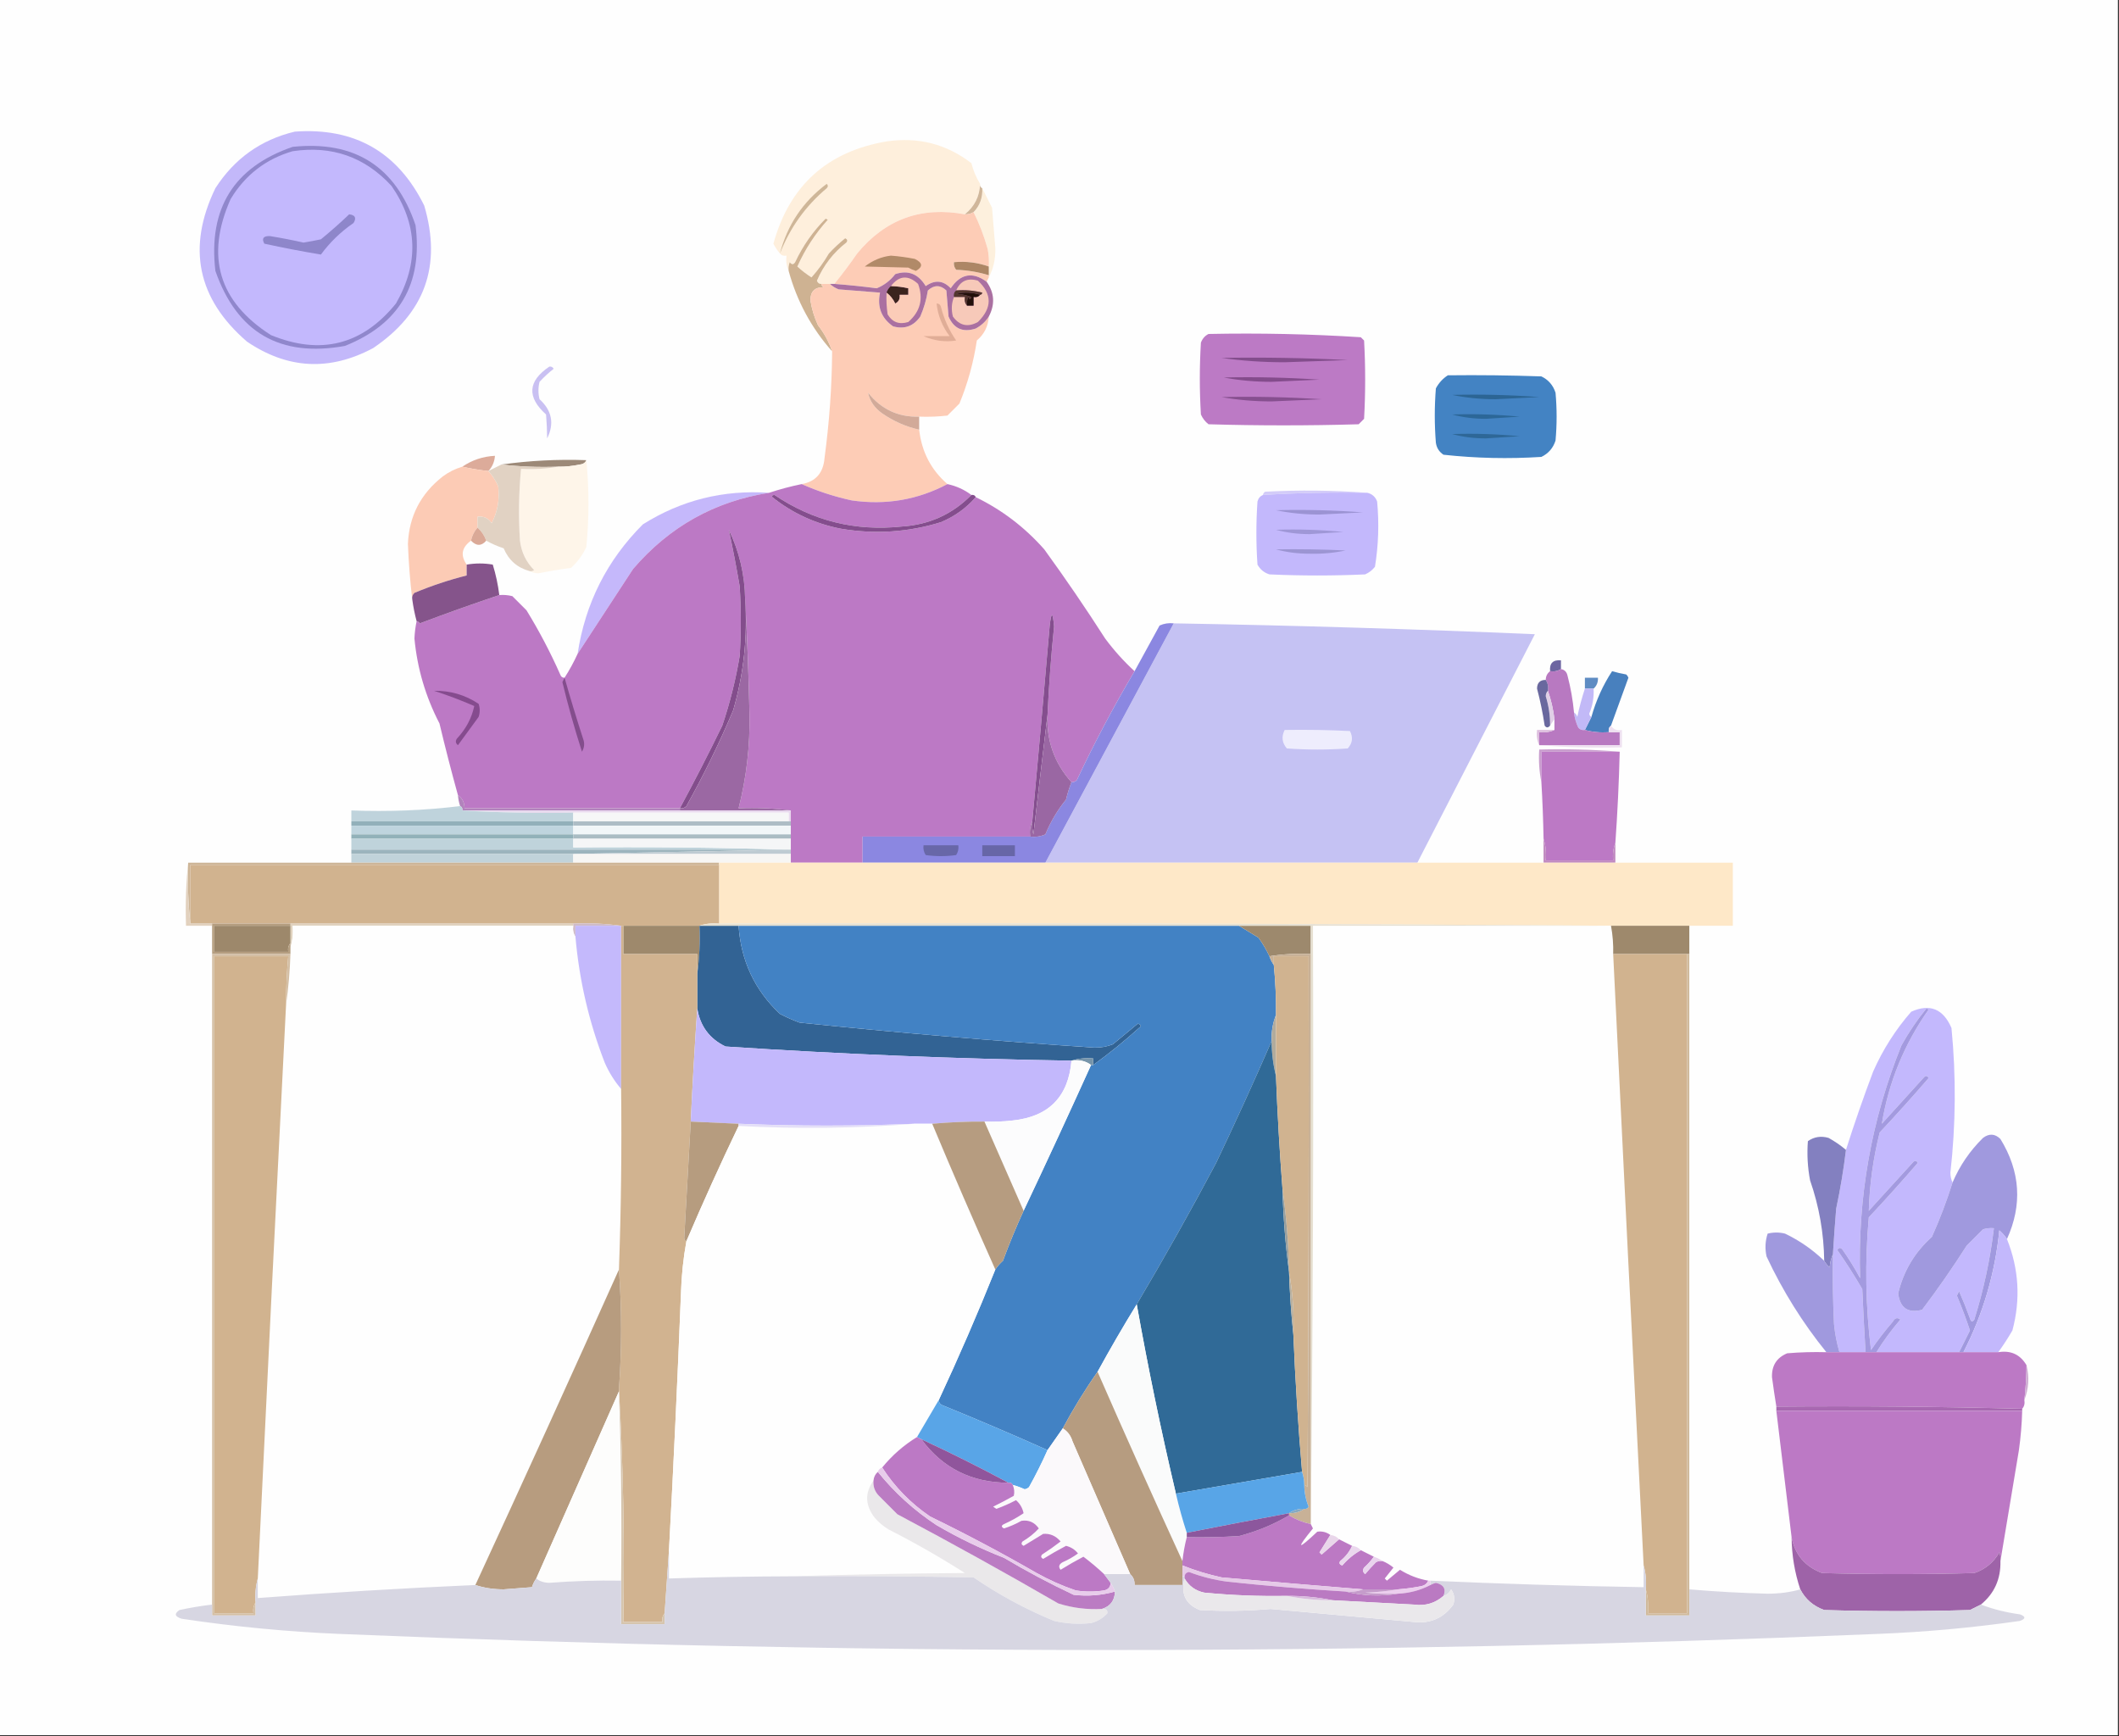 <?xml version="1.0" encoding="UTF-8"?>
<!DOCTYPE svg PUBLIC "-//W3C//DTD SVG 1.1//EN" "http://www.w3.org/Graphics/SVG/1.1/DTD/svg11.dtd">
<svg xmlns="http://www.w3.org/2000/svg" version="1.1" width="974px" height="798px" style="shape-rendering:geometricPrecision; text-rendering:geometricPrecision; image-rendering:optimizeQuality; fill-rule:evenodd; clip-rule:evenodd" xmlns:xlink="http://www.w3.org/1999/xlink">
<rect width="100%" height="100%" fill="#333333" stroke="none"/>
<g><path style="opacity:1" fill="#fefefe" d="M -0.5,-0.5 C 324.167,-0.5 648.833,-0.5 973.5,-0.5C 973.5,265.5 973.5,531.5 973.5,797.5C 648.833,797.5 324.167,797.5 -0.5,797.5C -0.5,531.5 -0.5,265.5 -0.5,-0.5 Z"/></g>
<g><path style="opacity:1" fill="#c3b8fa" d="M 135.5,60.5 C 163.009,58.528 182.843,69.862 195,94.5C 203.143,122.107 195.31,143.94 171.5,160C 151.518,170.667 132.184,169.667 113.5,157C 90.675,137.271 85.842,113.771 99,86.5C 107.754,72.894 119.92,64.228 135.5,60.5 Z"/></g>
<g><path style="opacity:1" fill="#feefdc" d="M 450.5,84.5 C 450.305,90.224 447.971,94.891 443.5,98.5C 423.461,94.769 406.961,100.769 394,116.5C 390.668,121.327 387.168,125.993 383.5,130.5C 382.833,130.5 382.167,130.5 381.5,130.5C 380.167,130.5 378.833,130.5 377.5,130.5C 376.503,130.53 375.836,130.03 375.5,129C 378.517,121.988 383.017,116.154 389,111.5C 389.688,110.668 389.521,110.002 388.5,109.5C 385.849,111.65 383.349,113.983 381,116.5C 378.694,120.466 376.028,124.132 373,127.5C 370.702,126.039 368.535,124.372 366.5,122.5C 370.047,114.565 374.713,107.399 380.5,101C 380.167,100.833 379.833,100.667 379.5,100.5C 373.698,106.314 369.031,112.98 365.5,120.5C 364.726,121.711 363.893,121.711 363,120.5C 362.51,121.793 362.343,123.127 362.5,124.5C 361.532,122.393 361.198,120.059 361.5,117.5C 360.209,117.737 359.209,117.404 358.5,116.5C 357.348,115.166 356.348,113.666 355.5,112C 362.861,85.317 380.195,69.65 407.5,65C 422.017,62.846 435.017,66.18 446.5,75C 447.356,78.41 448.689,81.577 450.5,84.5 Z"/></g>
<g><path style="opacity:1" fill="#9087cc" d="M 134.5,67.5 C 163.044,64.51 181.877,76.51 191,103.5C 194.412,130.527 183.579,149.027 158.5,159C 128.735,164.374 108.902,152.874 99,124.5C 95.662,95.809 107.496,76.809 134.5,67.5 Z"/></g>
<g><path style="opacity:1" fill="#c3b8fd" d="M 134.5,69.5 C 152.572,66.803 167.739,72.137 180,85.5C 192,102.979 192.666,120.979 182,139.5C 166.548,158.556 147.382,163.389 124.5,154C 100.504,138.616 94.338,117.782 106,91.5C 112.7,80.415 122.2,73.082 134.5,69.5 Z"/></g>
<g><path style="opacity:1" fill="#fdf0dd" d="M 451.5,86.5 C 452.97,89.439 454.47,92.439 456,95.5C 456.528,101.664 457.028,107.831 457.5,114C 457.653,118.876 456.653,123.376 454.5,127.5C 454.5,127.167 454.5,126.833 454.5,126.5C 454.5,125.167 454.5,123.833 454.5,122.5C 454.664,119.813 454.497,117.146 454,114.5C 452.356,108.56 450.189,102.894 447.5,97.5C 450.389,94.509 451.722,90.842 451.5,86.5 Z"/></g>
<g><path style="opacity:1" fill="#d0b69a" d="M 450.5,84.5 C 450.328,85.492 450.662,86.158 451.5,86.5C 451.722,90.842 450.389,94.509 447.5,97.5C 446.292,98.234 444.959,98.567 443.5,98.5C 447.971,94.891 450.305,90.224 450.5,84.5 Z"/></g>
<g><path style="opacity:1" fill="#fdccb6" d="M 443.5,98.5 C 444.959,98.567 446.292,98.234 447.5,97.5C 450.189,102.894 452.356,108.56 454,114.5C 454.497,117.146 454.664,119.813 454.5,122.5C 449.422,120.668 444.089,120.002 438.5,120.5C 438.33,121.822 438.663,122.989 439.5,124C 444.652,124.179 449.652,125.012 454.5,126.5C 454.5,126.833 454.5,127.167 454.5,127.5C 454.167,128.167 453.833,128.833 453.5,129.5C 447.029,124.783 441.529,125.783 437,132.5C 433.551,128.847 429.717,128.514 425.5,131.5C 422.106,125.848 417.439,124.014 411.5,126C 409.225,128.948 406.391,131.114 403,132.5C 396.523,131.655 390.023,130.989 383.5,130.5C 387.168,125.993 390.668,121.327 394,116.5C 406.961,100.769 423.461,94.769 443.5,98.5 Z"/></g>
<g><path style="opacity:1" fill="#ceb698" d="M 358.5,116.5 C 361.909,103.361 369.075,92.694 380,84.5C 380.667,85.167 380.667,85.833 380,86.5C 370.251,94.734 363.084,104.734 358.5,116.5 Z"/></g>
<g><path style="opacity:1" fill="#8e86ca" d="M 160.5,98.5 C 163.275,98.834 163.941,100.167 162.5,102.5C 156.687,106.479 151.687,111.313 147.5,117C 138.882,115.561 130.215,113.895 121.5,112C 120.202,109.605 121.035,108.438 124,108.5C 129.2,109.339 134.366,110.339 139.5,111.5C 142.179,111.064 144.845,110.564 147.5,110C 152.027,106.301 156.361,102.468 160.5,98.5 Z"/></g>
<g><path style="opacity:1" fill="#b18a68" d="M 409.5,117.5 C 413.188,117.781 416.855,118.281 420.5,119C 424.155,120.806 424.321,122.639 421,124.5C 419.775,124.138 418.609,123.638 417.5,123C 410.771,122.796 404.104,122.63 397.5,122.5C 401.143,119.669 405.143,118.003 409.5,117.5 Z"/></g>
<g><path style="opacity:1" fill="#ad8665" d="M 454.5,122.5 C 454.5,123.833 454.5,125.167 454.5,126.5C 449.652,125.012 444.652,124.179 439.5,124C 438.663,122.989 438.33,121.822 438.5,120.5C 444.089,120.002 449.422,120.668 454.5,122.5 Z"/></g>
<g><path style="opacity:1" fill="#ceb292" d="M 377.5,130.5 C 377.611,131.117 377.944,131.617 378.5,132C 374.513,131.987 372.513,133.987 372.5,138C 373.126,142.004 374.292,145.837 376,149.5C 378.872,153.183 381.038,157.183 382.5,161.5C 372.972,150.782 366.305,138.448 362.5,124.5C 362.343,123.127 362.51,121.793 363,120.5C 363.893,121.711 364.726,121.711 365.5,120.5C 369.031,112.98 373.698,106.314 379.5,100.5C 379.833,100.667 380.167,100.833 380.5,101C 374.713,107.399 370.047,114.565 366.5,122.5C 368.535,124.372 370.702,126.039 373,127.5C 376.028,124.132 378.694,120.466 381,116.5C 383.349,113.983 385.849,111.65 388.5,109.5C 389.521,110.002 389.688,110.668 389,111.5C 383.017,116.154 378.517,121.988 375.5,129C 375.836,130.03 376.503,130.53 377.5,130.5 Z"/></g>
<g><path style="opacity:1" fill="#fdccb6" d="M 377.5,130.5 C 378.833,130.5 380.167,130.5 381.5,130.5C 382.6,131.558 383.934,132.392 385.5,133C 391.842,133.475 398.176,133.975 404.5,134.5C 403.119,141.063 405.119,146.23 410.5,150C 415.723,151.445 419.89,149.945 423,145.5C 424.669,141.654 425.836,137.654 426.5,133.5C 429.371,130.887 432.205,130.887 435,133.5C 435.333,137.5 435.667,141.5 436,145.5C 438.451,151.089 442.617,152.922 448.5,151C 451.023,149.64 453.023,147.807 454.5,145.5C 454.241,149.933 452.407,153.6 449,156.5C 447.5,166.51 444.834,176.177 441,185.5C 439.14,187.36 437.306,189.194 435.5,191C 431.179,191.499 426.846,191.666 422.5,191.5C 412.902,191.786 405.068,188.12 399,180.5C 399.821,184.366 401.987,187.533 405.5,190C 410.699,193.6 416.365,196.1 422.5,197.5C 423.638,207.643 427.972,215.977 435.5,222.5C 421.761,229.76 407.095,232.26 391.5,230C 383.5,228.256 375.833,225.756 368.5,222.5C 374.947,221.369 378.447,217.369 379,210.5C 381.191,194.254 382.358,177.921 382.5,161.5C 381.038,157.183 378.872,153.183 376,149.5C 374.292,145.837 373.126,142.004 372.5,138C 372.513,133.987 374.513,131.987 378.5,132C 377.944,131.617 377.611,131.117 377.5,130.5 Z"/></g>
<g><path style="opacity:1" fill="#aa70a1" d="M 453.5,129.5 C 457.115,134.56 457.449,139.893 454.5,145.5C 453.023,147.807 451.023,149.64 448.5,151C 442.617,152.922 438.451,151.089 436,145.5C 435.667,141.5 435.333,137.5 435,133.5C 432.205,130.887 429.371,130.887 426.5,133.5C 425.836,137.654 424.669,141.654 423,145.5C 419.89,149.945 415.723,151.445 410.5,150C 405.119,146.23 403.119,141.063 404.5,134.5C 398.176,133.975 391.842,133.475 385.5,133C 383.934,132.392 382.6,131.558 381.5,130.5C 382.167,130.5 382.833,130.5 383.5,130.5C 390.023,130.989 396.523,131.655 403,132.5C 406.391,131.114 409.225,128.948 411.5,126C 417.439,124.014 422.106,125.848 425.5,131.5C 429.717,128.514 433.551,128.847 437,132.5C 441.529,125.783 447.029,124.783 453.5,129.5 Z"/></g>
<g><path style="opacity:1" fill="#f7c9b9" d="M 438.5,136.5 C 440.167,136.5 441.833,136.5 443.5,136.5C 443.232,138.099 443.566,139.432 444.5,140.5C 445.5,140.5 446.5,140.5 447.5,140.5C 447.5,139.167 447.5,137.833 447.5,136.5C 448.791,136.737 449.791,136.404 450.5,135.5C 451.043,135.44 451.376,135.107 451.5,134.5C 447.555,133.509 443.555,133.176 439.5,133.5C 441.429,129.104 444.763,127.604 449.5,129C 456.09,135.164 456.09,141.497 449.5,148C 444.903,150.54 441.07,149.707 438,145.5C 437.195,142.304 437.362,139.304 438.5,136.5 Z"/></g>
<g><path style="opacity:1" fill="#53362e" d="M 439.5,133.5 C 443.555,133.176 447.555,133.509 451.5,134.5C 451.376,135.107 451.043,135.44 450.5,135.5C 447.024,134.357 443.358,134.19 439.5,135C 441.9,135.186 444.234,135.686 446.5,136.5C 446.154,137.696 445.654,137.696 445,136.5C 444.51,137.793 444.343,139.127 444.5,140.5C 443.566,139.432 443.232,138.099 443.5,136.5C 441.833,136.5 440.167,136.5 438.5,136.5C 438.263,135.209 438.596,134.209 439.5,133.5 Z"/></g>
<g><path style="opacity:1" fill="#22100a" d="M 450.5,135.5 C 449.791,136.404 448.791,136.737 447.5,136.5C 447.5,137.833 447.5,139.167 447.5,140.5C 446.5,140.5 445.5,140.5 444.5,140.5C 444.343,139.127 444.51,137.793 445,136.5C 445.654,137.696 446.154,137.696 446.5,136.5C 444.234,135.686 441.9,135.186 439.5,135C 443.358,134.19 447.024,134.357 450.5,135.5 Z"/></g>
<g><path style="opacity:1" fill="#3b241e" d="M 409.5,131.5 C 412.206,131.575 414.873,131.908 417.5,132.5C 417.5,133.5 417.5,134.5 417.5,135.5C 416.167,135.5 414.833,135.5 413.5,135.5C 413.778,137.346 413.111,138.68 411.5,139.5C 410.511,137.414 409.178,135.747 407.5,134.5C 407.932,133.29 408.599,132.29 409.5,131.5 Z"/></g>
<g><path style="opacity:1" fill="#fbccb8" d="M 407.5,134.5 C 409.178,135.747 410.511,137.414 411.5,139.5C 413.111,138.68 413.778,137.346 413.5,135.5C 414.833,135.5 416.167,135.5 417.5,135.5C 417.5,134.5 417.5,133.5 417.5,132.5C 414.873,131.908 412.206,131.575 409.5,131.5C 413.241,126.611 417.408,126.277 422,130.5C 424.514,137.321 423.014,143.154 417.5,148C 413.328,149.291 410.161,148.124 408,144.5C 407.502,141.183 407.335,137.85 407.5,134.5 Z"/></g>
<g><path style="opacity:1" fill="#e0ad97" d="M 430.5,139.5 C 431.497,139.47 432.164,139.97 432.5,141C 433.885,146.602 436.218,151.769 439.5,156.5C 434.381,157.312 429.381,156.646 424.5,154.5C 428.5,154.5 432.5,154.5 436.5,154.5C 433.105,150.046 431.105,145.046 430.5,139.5 Z"/></g>
<g><path style="opacity:1" fill="#bc7ac5" d="M 555.5,153.5 C 578.924,153.02 602.257,153.52 625.5,155C 626,155.5 626.5,156 627,156.5C 627.667,168.5 627.667,180.5 627,192.5C 626.167,193.333 625.333,194.167 624.5,195C 601.5,195.667 578.5,195.667 555.5,195C 553.951,193.786 552.785,192.286 552,190.5C 551.333,179.5 551.333,168.5 552,157.5C 552.69,155.65 553.856,154.316 555.5,153.5 Z"/></g>
<g><path style="opacity:1" fill="#834d8c" d="M 561.5,164.5 C 580.845,164.167 600.178,164.5 619.5,165.5C 609.833,165.833 600.167,166.167 590.5,166.5C 580.476,166.499 570.809,165.832 561.5,164.5 Z"/></g>
<g><path style="opacity:1" fill="#c9c0f2" d="M 252.5,168.5 C 253.376,168.369 254.043,168.702 254.5,169.5C 252.209,171.288 250.043,173.288 248,175.5C 247.333,178.167 247.333,180.833 248,183.5C 253.702,188.686 254.868,194.686 251.5,201.5C 251.472,198.003 251.306,194.336 251,190.5C 242.098,182.514 242.598,175.18 252.5,168.5 Z"/></g>
<g><path style="opacity:1" fill="#844c8c" d="M 562.5,173.5 C 577.182,173.167 591.848,173.501 606.5,174.5C 599.167,174.833 591.833,175.167 584.5,175.5C 576.802,175.497 569.468,174.831 562.5,173.5 Z"/></g>
<g><path style="opacity:1" fill="#4383c3" d="M 665.5,172.5 C 679.837,172.333 694.171,172.5 708.5,173C 711.728,174.563 713.895,177.063 715,180.5C 715.667,187.833 715.667,195.167 715,202.5C 713.895,205.937 711.728,208.437 708.5,210C 693.407,210.967 678.407,210.633 663.5,209C 661.513,207.681 660.346,205.848 660,203.5C 659.333,195.167 659.333,186.833 660,178.5C 661.36,175.977 663.193,173.977 665.5,172.5 Z"/></g>
<g><path style="opacity:1" fill="#2c6594" d="M 667.5,181.5 C 680.85,181.167 694.183,181.501 707.5,182.5C 700.833,182.833 694.167,183.167 687.5,183.5C 680.465,183.497 673.798,182.83 667.5,181.5 Z"/></g>
<g><path style="opacity:1" fill="#864f8f" d="M 561.5,182.5 C 576.848,182.167 592.181,182.501 607.5,183.5C 599.833,183.833 592.167,184.167 584.5,184.5C 576.47,184.498 568.803,183.831 561.5,182.5 Z"/></g>
<g><path style="opacity:1" fill="#2c6798" d="M 667.5,190.5 C 677.855,190.168 688.188,190.501 698.5,191.5C 693.333,191.833 688.167,192.167 683,192.5C 677.454,192.495 672.288,191.828 667.5,190.5 Z"/></g>
<g><path style="opacity:1" fill="#d2aa99" d="M 422.5,191.5 C 422.5,193.5 422.5,195.5 422.5,197.5C 416.365,196.1 410.699,193.6 405.5,190C 401.987,187.533 399.821,184.366 399,180.5C 405.068,188.12 412.902,191.786 422.5,191.5 Z"/></g>
<g><path style="opacity:1" fill="#2e6797" d="M 667.5,199.5 C 677.855,199.168 688.188,199.501 698.5,200.5C 693.333,200.833 688.167,201.167 683,201.5C 677.454,201.495 672.288,200.828 667.5,199.5 Z"/></g>
<g><path style="opacity:1" fill="#dcab9a" d="M 224.5,216.5 C 220.336,216.044 216.336,215.378 212.5,214.5C 216.993,211.447 221.993,209.78 227.5,209.5C 227.312,212.206 226.312,214.539 224.5,216.5 Z"/></g>
<g><path style="opacity:1" fill="#9c8978" d="M 269.5,211.5 C 269.03,212.693 268.03,213.36 266.5,213.5C 263.201,214.21 259.867,214.543 256.5,214.5C 247.651,214.826 238.984,214.493 230.5,213.5C 243.38,211.703 256.38,211.036 269.5,211.5 Z"/></g>
<g><path style="opacity:1" fill="#fef5e9" d="M 269.5,211.5 C 270.825,224.673 270.825,238.006 269.5,251.5C 267.765,255.15 265.432,258.316 262.5,261C 257.47,261.675 252.47,262.508 247.5,263.5C 245.955,263.489 244.622,263.156 243.5,262.5C 244.239,262.631 244.906,262.464 245.5,262C 241.815,258.302 239.648,253.802 239,248.5C 238.287,237.478 238.453,226.478 239.5,215.5C 245.358,215.822 251.025,215.489 256.5,214.5C 259.867,214.543 263.201,214.21 266.5,213.5C 268.03,213.36 269.03,212.693 269.5,211.5 Z"/></g>
<g><path style="opacity:1" fill="#fccbb5" d="M 212.5,214.5 C 216.336,215.378 220.336,216.044 224.5,216.5C 226.328,218.538 227.828,220.871 229,223.5C 229.747,229.505 228.747,235.172 226,240.5C 224.492,238.162 222.325,237.162 219.5,237.5C 219.5,239.167 219.5,240.833 219.5,242.5C 217.992,244.181 216.992,246.181 216.5,248.5C 212.213,251.595 211.546,255.261 214.5,259.5C 214.5,261.167 214.5,262.833 214.5,264.5C 206.331,266.556 198.331,269.223 190.5,272.5C 189.614,273.325 189.281,274.325 189.5,275.5C 188.508,267.18 187.841,258.68 187.5,250C 188.022,237.291 193.356,226.958 203.5,219C 206.243,216.962 209.243,215.462 212.5,214.5 Z"/></g>
<g><path style="opacity:1" fill="#d3ccf8" d="M 628.5,226.5 C 612.452,226.197 596.452,226.53 580.5,227.5C 580.611,226.883 580.944,226.383 581.5,226C 597.339,225.172 613.005,225.339 628.5,226.5 Z"/></g>
<g><path style="opacity:1" fill="#c3b8fc" d="M 628.5,226.5 C 630.708,227.023 632.208,228.356 633,230.5C 633.949,240.6 633.615,250.6 632,260.5C 630.786,262.049 629.286,263.215 627.5,264C 612.833,264.667 598.167,264.667 583.5,264C 581.061,263.226 579.227,261.726 578,259.5C 577.333,249.833 577.333,240.167 578,230.5C 578.377,229.058 579.21,228.058 580.5,227.5C 596.452,226.53 612.452,226.197 628.5,226.5 Z"/></g>
<g><path style="opacity:1" fill="#c5b8fb" d="M 353.5,226.5 C 328.488,230.429 307.655,242.096 291,261.5C 282.476,274.565 273.976,287.565 265.5,300.5C 268.999,277.335 278.999,257.502 295.5,241C 313.156,229.897 332.489,225.064 353.5,226.5 Z"/></g>
<g><path style="opacity:1" fill="#bc79c5" d="M 368.5,222.5 C 375.833,225.756 383.5,228.256 391.5,230C 407.095,232.26 421.761,229.76 435.5,222.5C 439.613,223.393 443.28,225.06 446.5,227.5C 437.786,236.352 427.12,241.185 414.5,242C 393.13,244.244 373.63,239.41 356,227.5C 354.967,227.548 354.634,227.881 355,228.5C 364.298,235.898 374.798,240.731 386.5,243C 402.12,245.653 417.454,244.653 432.5,240C 438.783,237.37 444.117,233.537 448.5,228.5C 460.526,234.341 471.026,242.341 480,252.5C 489.724,265.892 499.058,279.559 508,293.5C 512.049,298.95 516.549,303.95 521.5,308.5C 511.906,324.684 503.073,341.351 495,358.5C 494.329,359.252 493.496,359.586 492.5,359.5C 484.65,350.771 480.983,340.438 481.5,328.5C 482.129,314.977 483.129,301.477 484.5,288C 483.923,281.16 483.256,280.993 482.5,287.5C 479.926,317.517 477.259,347.517 474.5,377.5C 473.532,379.607 473.198,381.941 473.5,384.5C 447.833,384.5 422.167,384.5 396.5,384.5C 396.5,388.5 396.5,392.5 396.5,396.5C 385.5,396.5 374.5,396.5 363.5,396.5C 363.5,395.167 363.5,393.833 363.5,392.5C 363.5,391.833 363.5,391.167 363.5,390.5C 363.5,388.833 363.5,387.167 363.5,385.5C 363.5,384.833 363.5,384.167 363.5,383.5C 363.5,382.167 363.5,380.833 363.5,379.5C 363.5,378.833 363.5,378.167 363.5,377.5C 363.5,375.833 363.5,374.167 363.5,372.5C 355.684,371.508 347.684,371.174 339.5,371.5C 343.118,357.259 344.785,342.759 344.5,328C 344.11,310.329 343.443,292.829 342.5,275.5C 342.35,264.23 339.85,253.564 335,243.5C 336.842,252.056 338.508,260.723 340,269.5C 340.667,280.167 340.667,290.833 340,301.5C 338.185,312.399 335.518,323.066 332,333.5C 325.758,346.319 319.258,358.985 312.5,371.5C 279.5,371.5 246.5,371.5 213.5,371.5C 213.545,368.923 212.545,366.923 210.5,365.5C 207.481,354.581 204.648,343.581 202,332.5C 195.627,320.217 191.793,307.217 190.5,293.5C 190.614,290.783 190.948,288.116 191.5,285.5C 192.117,285.611 192.617,285.944 193,286.5C 205.082,281.938 217.249,277.604 229.5,273.5C 231.527,273.338 233.527,273.505 235.5,274C 237.667,276.167 239.833,278.333 242,280.5C 247.811,289.954 252.978,299.788 257.5,310C 257.836,311.03 258.503,311.53 259.5,311.5C 261.766,307.966 263.766,304.3 265.5,300.5C 273.976,287.565 282.476,274.565 291,261.5C 307.655,242.096 328.488,230.429 353.5,226.5C 358.419,224.875 363.419,223.541 368.5,222.5 Z"/></g>
<g><path style="opacity:1" fill="#9b93d3" d="M 586.5,234.5 C 599.85,234.167 613.183,234.501 626.5,235.5C 619.833,235.833 613.167,236.167 606.5,236.5C 599.465,236.497 592.798,235.83 586.5,234.5 Z"/></g>
<g><path style="opacity:1" fill="#844d8d" d="M 446.5,227.5 C 447.492,227.328 448.158,227.662 448.5,228.5C 444.117,233.537 438.783,237.37 432.5,240C 417.454,244.653 402.12,245.653 386.5,243C 374.798,240.731 364.298,235.898 355,228.5C 354.634,227.881 354.967,227.548 356,227.5C 373.63,239.41 393.13,244.244 414.5,242C 427.12,241.185 437.786,236.352 446.5,227.5 Z"/></g>
<g><path style="opacity:1" fill="#e1d2c3" d="M 230.5,213.5 C 238.984,214.493 247.651,214.826 256.5,214.5C 251.025,215.489 245.358,215.822 239.5,215.5C 238.453,226.478 238.287,237.478 239,248.5C 239.648,253.802 241.815,258.302 245.5,262C 244.906,262.464 244.239,262.631 243.5,262.5C 237.81,260.98 233.81,257.48 231.5,252C 228.664,251.079 225.998,249.912 223.5,248.5C 222.66,246.147 221.326,244.147 219.5,242.5C 219.5,240.833 219.5,239.167 219.5,237.5C 222.325,237.162 224.492,238.162 226,240.5C 228.747,235.172 229.747,229.505 229,223.5C 227.828,220.871 226.328,218.538 224.5,216.5C 226.483,215.529 228.483,214.529 230.5,213.5 Z"/></g>
<g><path style="opacity:1" fill="#9f97d7" d="M 586.5,243.5 C 596.855,243.168 607.188,243.501 617.5,244.5C 612.333,244.833 607.167,245.167 602,245.5C 596.454,245.495 591.288,244.828 586.5,243.5 Z"/></g>
<g><path style="opacity:1" fill="#daa997" d="M 219.5,242.5 C 221.326,244.147 222.66,246.147 223.5,248.5C 221.295,251.053 218.962,251.053 216.5,248.5C 216.992,246.181 217.992,244.181 219.5,242.5 Z"/></g>
<g><path style="opacity:1" fill="#9c95d3" d="M 586.5,252.5 C 597.172,252.333 607.839,252.5 618.5,253C 613.168,254.146 607.668,254.646 602,254.5C 596.454,254.495 591.288,253.828 586.5,252.5 Z"/></g>
<g><path style="opacity:1" fill="#85548b" d="M 229.5,273.5 C 217.249,277.604 205.082,281.938 193,286.5C 192.617,285.944 192.117,285.611 191.5,285.5C 190.622,282.239 189.956,278.906 189.5,275.5C 189.281,274.325 189.614,273.325 190.5,272.5C 198.331,269.223 206.331,266.556 214.5,264.5C 214.5,262.833 214.5,261.167 214.5,259.5C 218.554,258.816 222.554,258.816 226.5,259.5C 227.919,264.086 228.919,268.753 229.5,273.5 Z"/></g>
<g><path style="opacity:1" fill="#c5c2f3" d="M 539.5,286.5 C 594.858,287.463 650.191,289.129 705.5,291.5C 687.489,326.56 669.489,361.56 651.5,396.5C 594.5,396.5 537.5,396.5 480.5,396.5C 500.195,359.816 519.862,323.15 539.5,286.5 Z"/></g>
<g><path style="opacity:1" fill="#844e8e" d="M 481.5,328.5 C 479.311,346.684 477.144,365.017 475,383.5C 474.505,381.527 474.338,379.527 474.5,377.5C 477.259,347.517 479.926,317.517 482.5,287.5C 483.256,280.993 483.923,281.16 484.5,288C 483.129,301.477 482.129,314.977 481.5,328.5 Z"/></g>
<g><path style="opacity:1" fill="#834d8c" d="M 342.5,275.5 C 343.68,292.836 341.847,309.836 337,326.5C 330.634,341.566 323.467,356.232 315.5,370.5C 314.675,371.386 313.675,371.719 312.5,371.5C 319.258,358.985 325.758,346.319 332,333.5C 335.518,323.066 338.185,312.399 340,301.5C 340.667,290.833 340.667,280.167 340,269.5C 338.508,260.723 336.842,252.056 335,243.5C 339.85,253.564 342.35,264.23 342.5,275.5 Z"/></g>
<g><path style="opacity:1" fill="#6d65a1" d="M 717.5,307.5 C 716.081,308.451 714.415,308.784 712.5,308.5C 712.162,304.849 713.828,303.183 717.5,303.5C 717.5,304.833 717.5,306.167 717.5,307.5 Z"/></g>
<g><path style="opacity:1" fill="#4880be" d="M 740.5,333.5 C 739.596,334.209 739.263,335.209 739.5,336.5C 735.629,336.815 731.962,336.482 728.5,335.5C 729.471,333.517 730.471,331.517 731.5,329.5C 733.624,321.927 736.79,314.927 741,308.5C 743.135,309.127 745.302,309.627 747.5,310C 747.957,310.414 748.291,310.914 748.5,311.5C 745.819,318.855 743.153,326.188 740.5,333.5 Z"/></g>
<g><path style="opacity:1" fill="#5e8cc3" d="M 732.5,316.5 C 731.167,316.5 729.833,316.5 728.5,316.5C 728.5,314.833 728.5,313.167 728.5,311.5C 730.5,311.5 732.5,311.5 734.5,311.5C 734.598,313.553 733.931,315.22 732.5,316.5 Z"/></g>
<g><path style="opacity:1" fill="#c2b9f7" d="M 728.5,316.5 C 729.833,316.5 731.167,316.5 732.5,316.5C 732.716,320.487 732.049,324.32 730.5,328C 730.57,328.765 730.903,329.265 731.5,329.5C 730.471,331.517 729.471,333.517 728.5,335.5C 727.325,335.719 726.325,335.386 725.5,334.5C 724.423,332.271 723.756,329.937 723.5,327.5C 724.222,327.918 724.722,328.584 725,329.5C 725.962,324.988 727.129,320.655 728.5,316.5 Z"/></g>
<g><path style="opacity:1" fill="#b879c1" d="M 717.5,307.5 C 719.132,307.825 720.132,308.825 720.5,310.5C 721.965,316.092 722.965,321.758 723.5,327.5C 723.756,329.937 724.423,332.271 725.5,334.5C 726.325,335.386 727.325,335.719 728.5,335.5C 731.962,336.482 735.629,336.815 739.5,336.5C 741.167,336.5 742.833,336.5 744.5,336.5C 744.5,338.5 744.5,340.5 744.5,342.5C 732.167,342.5 719.833,342.5 707.5,342.5C 707.5,340.5 707.5,338.5 707.5,336.5C 710.059,336.802 712.393,336.468 714.5,335.5C 714.5,333.833 714.5,332.167 714.5,330.5C 713.943,325.948 712.943,321.615 711.5,317.5C 711.784,315.585 711.451,313.919 710.5,312.5C 710.527,310.801 711.194,309.467 712.5,308.5C 714.415,308.784 716.081,308.451 717.5,307.5 Z"/></g>
<g><path style="opacity:1" fill="#9b68a3" d="M 342.5,275.5 C 343.443,292.829 344.11,310.329 344.5,328C 344.785,342.759 343.118,357.259 339.5,371.5C 347.684,371.174 355.684,371.508 363.5,372.5C 346.5,372.5 329.5,372.5 312.5,372.5C 312.5,372.167 312.5,371.833 312.5,371.5C 313.675,371.719 314.675,371.386 315.5,370.5C 323.467,356.232 330.634,341.566 337,326.5C 341.847,309.836 343.68,292.836 342.5,275.5 Z"/></g>
<g><path style="opacity:1" fill="#e0cfe6" d="M 711.5,317.5 C 712.943,321.615 713.943,325.948 714.5,330.5C 713.833,331.5 713.167,332.5 712.5,333.5C 712.533,328.901 711.867,324.401 710.5,320C 710.528,318.93 710.861,318.097 711.5,317.5 Z"/></g>
<g><path style="opacity:1" fill="#69689e" d="M 710.5,312.5 C 711.451,313.919 711.784,315.585 711.5,317.5C 710.861,318.097 710.528,318.93 710.5,320C 711.867,324.401 712.533,328.901 712.5,333.5C 711.603,334.598 710.77,334.598 710,333.5C 709.146,327.772 707.98,322.105 706.5,316.5C 706.531,313.825 707.864,312.491 710.5,312.5 Z"/></g>
<g><path style="opacity:1" fill="#8b87e1" d="M 539.5,286.5 C 519.862,323.15 500.195,359.816 480.5,396.5C 452.5,396.5 424.5,396.5 396.5,396.5C 396.5,392.5 396.5,388.5 396.5,384.5C 422.167,384.5 447.833,384.5 473.5,384.5C 475.924,384.808 478.257,384.474 480.5,383.5C 482.911,377.671 486.078,372.338 490,367.5C 490.658,364.715 491.491,362.049 492.5,359.5C 493.496,359.586 494.329,359.252 495,358.5C 503.073,341.351 511.906,324.684 521.5,308.5C 525.305,301.562 529.139,294.562 533,287.5C 535.041,286.577 537.208,286.244 539.5,286.5 Z"/></g>
<g><path style="opacity:1" fill="#854b8e" d="M 199.5,317.5 C 206.994,317.388 213.827,319.388 220,323.5C 220.667,325.5 220.667,327.5 220,329.5C 216.833,333.833 213.667,338.167 210.5,342.5C 209.417,341.635 209.251,340.635 210,339.5C 214.145,335.091 216.811,330.091 218,324.5C 211.745,321.805 205.578,319.471 199.5,317.5 Z"/></g>
<g><path style="opacity:1" fill="#ddbfde" d="M 714.5,335.5 C 712.393,336.468 710.059,336.802 707.5,336.5C 707.5,338.5 707.5,340.5 707.5,342.5C 706.532,340.393 706.198,338.059 706.5,335.5C 709.167,335.5 711.833,335.5 714.5,335.5 Z"/></g>
<g><path style="opacity:1" fill="#eeedfd" d="M 590.5,335.5 C 600.506,335.334 610.506,335.5 620.5,336C 622.013,338.916 621.68,341.582 619.5,344C 610.167,344.667 600.833,344.667 591.5,344C 589.265,341.415 588.931,338.582 590.5,335.5 Z"/></g>
<g><path style="opacity:1" fill="#834d8c" d="M 259.5,311.5 C 262.135,320.791 264.968,330.124 268,339.5C 268.808,341.579 268.641,343.579 267.5,345.5C 264.097,334.956 261.097,324.289 258.5,313.5C 258.863,312.817 259.196,312.15 259.5,311.5 Z"/></g>
<g><path style="opacity:1" fill="#eee0f0" d="M 740.5,333.5 C 741.552,335.256 743.219,335.923 745.5,335.5C 745.5,338.167 745.5,340.833 745.5,343.5C 732.656,343.829 719.989,343.495 707.5,342.5C 719.833,342.5 732.167,342.5 744.5,342.5C 744.5,340.5 744.5,338.5 744.5,336.5C 742.833,336.5 741.167,336.5 739.5,336.5C 739.263,335.209 739.596,334.209 740.5,333.5 Z"/></g>
<g><path style="opacity:1" fill="#c99ece" d="M 744.5,345.5 C 732.5,345.5 720.5,345.5 708.5,345.5C 708.5,350.167 708.5,354.833 708.5,359.5C 707.513,354.695 707.179,349.695 707.5,344.5C 720.011,344.171 732.345,344.505 744.5,345.5 Z"/></g>
<g><path style="opacity:1" fill="#9a67a3" d="M 481.5,328.5 C 480.983,340.438 484.65,350.771 492.5,359.5C 491.491,362.049 490.658,364.715 490,367.5C 486.078,372.338 482.911,377.671 480.5,383.5C 478.257,384.474 475.924,384.808 473.5,384.5C 473.198,381.941 473.532,379.607 474.5,377.5C 474.338,379.527 474.505,381.527 475,383.5C 477.144,365.017 479.311,346.684 481.5,328.5 Z"/></g>
<g><path style="opacity:1" fill="#bc79c5" d="M 744.5,345.5 C 744.152,359.574 743.486,373.574 742.5,387.5C 741.527,389.948 741.194,392.615 741.5,395.5C 731.167,395.5 720.833,395.5 710.5,395.5C 710.813,391.958 710.479,388.625 709.5,385.5C 709.344,376.825 709.011,368.158 708.5,359.5C 708.5,354.833 708.5,350.167 708.5,345.5C 720.5,345.5 732.5,345.5 744.5,345.5 Z"/></g>
<g><path style="opacity:1" fill="#b283bc" d="M 210.5,365.5 C 212.545,366.923 213.545,368.923 213.5,371.5C 246.5,371.5 279.5,371.5 312.5,371.5C 312.5,371.833 312.5,372.167 312.5,372.5C 279.167,372.5 245.833,372.5 212.5,372.5C 212.672,371.508 212.338,370.842 211.5,370.5C 210.962,368.883 210.629,367.216 210.5,365.5 Z"/></g>
<g><path style="opacity:1" fill="#e8d9ee" d="M 212.5,372.5 C 245.833,372.5 279.167,372.5 312.5,372.5C 329.5,372.5 346.5,372.5 363.5,372.5C 363.5,374.167 363.5,375.833 363.5,377.5C 363.167,377.5 362.833,377.5 362.5,377.5C 362.5,376.167 362.5,374.833 362.5,373.5C 329.5,373.5 296.5,373.5 263.5,373.5C 246.325,373.83 229.325,373.497 212.5,372.5 Z"/></g>
<g><path style="opacity:1" fill="#bfd3dc" d="M 211.5,370.5 C 212.338,370.842 212.672,371.508 212.5,372.5C 229.325,373.497 246.325,373.83 263.5,373.5C 263.5,374.833 263.5,376.167 263.5,377.5C 229.5,377.5 195.5,377.5 161.5,377.5C 161.5,375.833 161.5,374.167 161.5,372.5C 178.534,373.152 195.2,372.485 211.5,370.5 Z"/></g>
<g><path style="opacity:1" fill="#f6f7f7" d="M 263.5,373.5 C 296.5,373.5 329.5,373.5 362.5,373.5C 362.5,374.833 362.5,376.167 362.5,377.5C 329.5,377.5 296.5,377.5 263.5,377.5C 263.5,376.167 263.5,374.833 263.5,373.5 Z"/></g>
<g><path style="opacity:1" fill="#92b0ba" d="M 161.5,377.5 C 195.5,377.5 229.5,377.5 263.5,377.5C 263.5,378.167 263.5,378.833 263.5,379.5C 229.5,379.5 195.5,379.5 161.5,379.5C 161.5,378.833 161.5,378.167 161.5,377.5 Z"/></g>
<g><path style="opacity:1" fill="#adbdc5" d="M 263.5,377.5 C 296.5,377.5 329.5,377.5 362.5,377.5C 362.833,377.5 363.167,377.5 363.5,377.5C 363.5,378.167 363.5,378.833 363.5,379.5C 330.167,379.5 296.833,379.5 263.5,379.5C 263.5,378.833 263.5,378.167 263.5,377.5 Z"/></g>
<g><path style="opacity:1" fill="#bfd4de" d="M 161.5,379.5 C 195.5,379.5 229.5,379.5 263.5,379.5C 263.5,380.833 263.5,382.167 263.5,383.5C 229.5,383.5 195.5,383.5 161.5,383.5C 161.5,382.167 161.5,380.833 161.5,379.5 Z"/></g>
<g><path style="opacity:1" fill="#f1f6f8" d="M 263.5,379.5 C 296.833,379.5 330.167,379.5 363.5,379.5C 363.5,380.833 363.5,382.167 363.5,383.5C 330.167,383.5 296.833,383.5 263.5,383.5C 263.5,382.167 263.5,380.833 263.5,379.5 Z"/></g>
<g><path style="opacity:1" fill="#92b1b9" d="M 161.5,383.5 C 195.5,383.5 229.5,383.5 263.5,383.5C 263.5,384.167 263.5,384.833 263.5,385.5C 229.5,385.5 195.5,385.5 161.5,385.5C 161.5,384.833 161.5,384.167 161.5,383.5 Z"/></g>
<g><path style="opacity:1" fill="#aabcc3" d="M 263.5,383.5 C 296.833,383.5 330.167,383.5 363.5,383.5C 363.5,384.167 363.5,384.833 363.5,385.5C 330.167,385.5 296.833,385.5 263.5,385.5C 263.5,384.833 263.5,384.167 263.5,383.5 Z"/></g>
<g><path style="opacity:1" fill="#bfd3db" d="M 161.5,385.5 C 195.5,385.5 229.5,385.5 263.5,385.5C 263.5,386.833 263.5,388.167 263.5,389.5C 296.671,389.168 329.671,389.502 362.5,390.5C 295.5,390.5 228.5,390.5 161.5,390.5C 161.5,388.833 161.5,387.167 161.5,385.5 Z"/></g>
<g><path style="opacity:1" fill="#f5f6f7" d="M 263.5,385.5 C 296.833,385.5 330.167,385.5 363.5,385.5C 363.5,387.167 363.5,388.833 363.5,390.5C 363.167,390.5 362.833,390.5 362.5,390.5C 329.671,389.502 296.671,389.168 263.5,389.5C 263.5,388.167 263.5,386.833 263.5,385.5 Z"/></g>
<g><path style="opacity:1" fill="#6867a8" d="M 424.5,388.5 C 429.833,388.5 435.167,388.5 440.5,388.5C 440.714,390.144 440.38,391.644 439.5,393C 434.833,393.667 430.167,393.667 425.5,393C 424.62,391.644 424.286,390.144 424.5,388.5 Z"/></g>
<g><path style="opacity:1" fill="#6766a7" d="M 451.5,388.5 C 456.5,388.5 461.5,388.5 466.5,388.5C 466.5,390.167 466.5,391.833 466.5,393.5C 461.5,393.5 456.5,393.5 451.5,393.5C 451.5,391.833 451.5,390.167 451.5,388.5 Z"/></g>
<g><path style="opacity:1" fill="#9cb4bd" d="M 161.5,390.5 C 228.5,390.5 295.5,390.5 362.5,390.5C 329.5,391.167 296.5,391.833 263.5,392.5C 229.5,392.5 195.5,392.5 161.5,392.5C 161.5,391.833 161.5,391.167 161.5,390.5 Z"/></g>
<g><path style="opacity:1" fill="#becbd2" d="M 362.5,390.5 C 362.833,390.5 363.167,390.5 363.5,390.5C 363.5,391.167 363.5,391.833 363.5,392.5C 330.167,392.5 296.833,392.5 263.5,392.5C 296.5,391.833 329.5,391.167 362.5,390.5 Z"/></g>
<g><path style="opacity:1" fill="#c1d3da" d="M 161.5,392.5 C 195.5,392.5 229.5,392.5 263.5,392.5C 263.5,393.833 263.5,395.167 263.5,396.5C 229.5,396.5 195.5,396.5 161.5,396.5C 161.5,395.167 161.5,393.833 161.5,392.5 Z"/></g>
<g><path style="opacity:1" fill="#f7f6f4" d="M 263.5,392.5 C 296.833,392.5 330.167,392.5 363.5,392.5C 363.5,393.833 363.5,395.167 363.5,396.5C 352.5,396.5 341.5,396.5 330.5,396.5C 308.167,396.5 285.833,396.5 263.5,396.5C 263.5,395.167 263.5,393.833 263.5,392.5 Z"/></g>
<g><path style="opacity:1" fill="#c089c0" d="M 709.5,385.5 C 710.479,388.625 710.813,391.958 710.5,395.5C 720.833,395.5 731.167,395.5 741.5,395.5C 741.194,392.615 741.527,389.948 742.5,387.5C 742.5,390.5 742.5,393.5 742.5,396.5C 731.5,396.5 720.5,396.5 709.5,396.5C 709.5,392.833 709.5,389.167 709.5,385.5 Z"/></g>
<g><path style="opacity:1" fill="#cdb597" d="M 86.5,396.5 C 111.5,396.5 136.5,396.5 161.5,396.5C 195.5,396.5 229.5,396.5 263.5,396.5C 285.833,396.5 308.167,396.5 330.5,396.5C 330.5,396.833 330.5,397.167 330.5,397.5C 249.5,397.5 168.5,397.5 87.5,397.5C 87.5,406.5 87.5,415.5 87.5,424.5C 86.506,415.348 86.173,406.015 86.5,396.5 Z"/></g>
<g><path style="opacity:1" fill="#fee8c8" d="M 330.5,396.5 C 341.5,396.5 352.5,396.5 363.5,396.5C 374.5,396.5 385.5,396.5 396.5,396.5C 424.5,396.5 452.5,396.5 480.5,396.5C 537.5,396.5 594.5,396.5 651.5,396.5C 670.833,396.5 690.167,396.5 709.5,396.5C 720.5,396.5 731.5,396.5 742.5,396.5C 760.5,396.5 778.5,396.5 796.5,396.5C 796.5,406.167 796.5,415.833 796.5,425.5C 789.833,425.5 783.167,425.5 776.5,425.5C 764.5,425.5 752.5,425.5 740.5,425.5C 604.001,424.5 467.334,424.167 330.5,424.5C 330.5,415.5 330.5,406.5 330.5,397.5C 330.5,397.167 330.5,396.833 330.5,396.5 Z"/></g>
<g><path style="opacity:1" fill="#d1b38f" d="M 330.5,397.5 C 330.5,406.5 330.5,415.5 330.5,424.5C 327.287,424.19 324.287,424.523 321.5,425.5C 309.833,425.5 298.167,425.5 286.5,425.5C 286.167,425.5 285.833,425.5 285.5,425.5C 278.352,424.508 271.019,424.175 263.5,424.5C 220.167,424.5 176.833,424.5 133.5,424.5C 121.5,424.5 109.5,424.5 97.5,424.5C 94.167,424.5 90.833,424.5 87.5,424.5C 87.5,415.5 87.5,406.5 87.5,397.5C 168.5,397.5 249.5,397.5 330.5,397.5 Z"/></g>
<g><path style="opacity:1" fill="#e2d1be" d="M 86.5,396.5 C 86.173,406.015 86.506,415.348 87.5,424.5C 90.833,424.5 94.167,424.5 97.5,424.5C 97.5,424.833 97.5,425.167 97.5,425.5C 93.5,425.5 89.5,425.5 85.5,425.5C 85.173,415.652 85.506,405.986 86.5,396.5 Z"/></g>
<g><path style="opacity:1" fill="#e0d2be" d="M 133.5,424.5 C 176.833,424.5 220.167,424.5 263.5,424.5C 263.5,424.833 263.5,425.167 263.5,425.5C 220.5,425.5 177.5,425.5 134.5,425.5C 134.813,429.042 134.479,432.375 133.5,435.5C 133.5,434.833 133.5,434.167 133.5,433.5C 133.5,430.833 133.5,428.167 133.5,425.5C 133.5,425.167 133.5,424.833 133.5,424.5 Z"/></g>
<g><path style="opacity:1" fill="#cfbbc7" d="M 263.5,424.5 C 271.019,424.175 278.352,424.508 285.5,425.5C 278.5,425.5 271.5,425.5 264.5,425.5C 264.5,427.167 264.5,428.833 264.5,430.5C 263.549,429.081 263.216,427.415 263.5,425.5C 263.5,425.167 263.5,424.833 263.5,424.5 Z"/></g>
<g><path style="opacity:1" fill="#fefefe" d="M 263.5,425.5 C 263.216,427.415 263.549,429.081 264.5,430.5C 266.235,450.525 270.735,469.858 278,488.5C 279.936,492.919 282.436,496.919 285.5,500.5C 285.816,528.211 285.483,555.878 284.5,583.5C 262.772,631.955 240.772,680.289 218.5,728.5C 185.129,729.969 151.795,731.969 118.5,734.5C 118.5,731.5 118.5,728.5 118.5,725.5C 122.685,637.492 127.019,549.492 131.5,461.5C 132.584,454.017 133.251,446.35 133.5,438.5C 133.5,437.5 133.5,436.5 133.5,435.5C 134.479,432.375 134.813,429.042 134.5,425.5C 177.5,425.5 220.5,425.5 263.5,425.5 Z"/></g>
<g><path style="opacity:1" fill="#c4b9fc" d="M 285.5,425.5 C 285.5,450.5 285.5,475.5 285.5,500.5C 282.436,496.919 279.936,492.919 278,488.5C 270.735,469.858 266.235,450.525 264.5,430.5C 264.5,428.833 264.5,427.167 264.5,425.5C 271.5,425.5 278.5,425.5 285.5,425.5 Z"/></g>
<g><path style="opacity:1" fill="#fefefe" d="M 740.5,425.5 C 741.295,429.785 741.628,434.119 741.5,438.5C 746.042,532.174 750.709,625.841 755.5,719.5C 755.5,722.833 755.5,726.167 755.5,729.5C 722.815,728.976 690.148,727.976 657.5,726.5C 657.167,726.5 656.833,726.5 656.5,726.5C 651.866,725.686 647.533,724.019 643.5,721.5C 641.5,723.167 639.5,724.833 637.5,726.5C 637.167,726.167 636.833,725.833 636.5,725.5C 637.833,723.833 639.167,722.167 640.5,720.5C 638.971,719.237 637.305,718.237 635.5,717.5C 634.329,716.655 632.995,715.989 631.5,715.5C 629.5,714.5 627.5,713.5 625.5,712.5C 624.486,711.326 623.153,710.66 621.5,710.5C 619.5,709.5 617.5,708.5 615.5,707.5C 614.486,706.326 613.153,705.66 611.5,705.5C 609.689,704.178 607.689,703.678 605.5,704C 596.315,712.647 595.649,712.147 603.5,702.5C 603.137,701.817 602.804,701.15 602.5,700.5C 603.499,609.002 603.833,517.335 603.5,425.5C 649.167,425.5 694.833,425.5 740.5,425.5 Z"/></g>
<g><path style="opacity:1" fill="#9d886b" d="M 133.5,425.5 C 133.5,428.167 133.5,430.833 133.5,433.5C 132.566,434.568 132.232,435.901 132.5,437.5C 121.167,437.5 109.833,437.5 98.5,437.5C 98.5,433.5 98.5,429.5 98.5,425.5C 110.167,425.5 121.833,425.5 133.5,425.5 Z"/></g>
<g><path style="opacity:1" fill="#9e896c" d="M 286.5,425.5 C 298.167,425.5 309.833,425.5 321.5,425.5C 321.825,433.019 321.492,440.352 320.5,447.5C 320.5,444.5 320.5,441.5 320.5,438.5C 309.167,438.5 297.833,438.5 286.5,438.5C 286.5,434.167 286.5,429.833 286.5,425.5 Z"/></g>
<g><path style="opacity:1" fill="#326394" d="M 321.5,425.5 C 327.5,425.5 333.5,425.5 339.5,425.5C 340.574,441.597 346.908,455.097 358.5,466C 361.417,467.528 364.417,468.861 367.5,470C 412.584,474.662 457.751,478.496 503,481.5C 505.96,481.557 508.793,481.057 511.5,480C 515.345,476.82 519.178,473.653 523,470.5C 524.608,470.974 524.774,471.641 523.5,472.5C 516.771,478.569 509.771,484.236 502.5,489.5C 502.5,488.5 502.5,487.5 502.5,486.5C 498.958,486.187 495.625,486.521 492.5,487.5C 439.451,486.665 386.451,484.498 333.5,481C 326.139,477.456 321.806,471.623 320.5,463.5C 320.5,458.167 320.5,452.833 320.5,447.5C 321.492,440.352 321.825,433.019 321.5,425.5 Z"/></g>
<g><path style="opacity:1" fill="#4282c4" d="M 339.5,425.5 C 416.167,425.5 492.833,425.5 569.5,425.5C 572.404,427.295 575.404,429.128 578.5,431C 580.455,433.746 582.122,436.58 583.5,439.5C 583.989,440.995 584.655,442.329 585.5,443.5C 586.263,451.142 586.597,458.809 586.5,466.5C 585.011,470.236 584.344,474.236 584.5,478.5C 576.38,497.188 567.88,515.855 559,534.5C 547.344,556.481 535.178,578.148 522.5,599.5C 516.263,609.634 510.263,619.967 504.5,630.5C 498.679,638.796 493.346,647.463 488.5,656.5C 486.154,659.871 483.821,663.204 481.5,666.5C 465.675,659.425 449.675,652.592 433.5,646C 432.244,645.583 431.577,644.75 431.5,643.5C 440.721,623.727 449.387,603.727 457.5,583.5C 458.429,582.064 459.595,580.731 461,579.5C 463.874,571.711 467.041,564.044 470.5,556.5C 481.027,534.251 491.36,511.918 501.5,489.5C 501.833,489.5 502.167,489.5 502.5,489.5C 509.771,484.236 516.771,478.569 523.5,472.5C 524.774,471.641 524.608,470.974 523,470.5C 519.178,473.653 515.345,476.82 511.5,480C 508.793,481.057 505.96,481.557 503,481.5C 457.751,478.496 412.584,474.662 367.5,470C 364.417,468.861 361.417,467.528 358.5,466C 346.908,455.097 340.574,441.597 339.5,425.5 Z"/></g>
<g><path style="opacity:1" fill="#9d896d" d="M 569.5,425.5 C 580.5,425.5 591.5,425.5 602.5,425.5C 602.5,429.833 602.5,434.167 602.5,438.5C 595.978,438.177 589.645,438.51 583.5,439.5C 582.122,436.58 580.455,433.746 578.5,431C 575.404,429.128 572.404,427.295 569.5,425.5 Z"/></g>
<g><path style="opacity:1" fill="#9e896c" d="M 740.5,425.5 C 752.5,425.5 764.5,425.5 776.5,425.5C 776.5,429.833 776.5,434.167 776.5,438.5C 776.167,438.5 775.833,438.5 775.5,438.5C 764.167,438.5 752.833,438.5 741.5,438.5C 741.628,434.119 741.295,429.785 740.5,425.5 Z"/></g>
<g><path style="opacity:1" fill="#b59e80" d="M 97.5,424.5 C 109.5,424.5 121.5,424.5 133.5,424.5C 133.5,424.833 133.5,425.167 133.5,425.5C 121.833,425.5 110.167,425.5 98.5,425.5C 98.5,429.5 98.5,433.5 98.5,437.5C 109.833,437.5 121.167,437.5 132.5,437.5C 132.232,435.901 132.566,434.568 133.5,433.5C 133.5,434.167 133.5,434.833 133.5,435.5C 133.5,436.5 133.5,437.5 133.5,438.5C 121.5,438.5 109.5,438.5 97.5,438.5C 97.5,434.167 97.5,429.833 97.5,425.5C 97.5,425.167 97.5,424.833 97.5,424.5 Z"/></g>
<g><path style="opacity:1" fill="#d1b390" d="M 285.5,425.5 C 285.833,425.5 286.167,425.5 286.5,425.5C 286.5,429.833 286.5,434.167 286.5,438.5C 297.833,438.5 309.167,438.5 320.5,438.5C 320.5,441.5 320.5,444.5 320.5,447.5C 320.5,452.833 320.5,458.167 320.5,463.5C 319.323,480.669 318.323,498.003 317.5,515.5C 316.461,533.346 315.461,551.179 314.5,569C 314.57,569.765 314.903,570.265 315.5,570.5C 314.072,578.386 313.239,586.386 313,594.5C 311.447,633.85 309.614,673.183 307.5,712.5C 306.833,722.167 306.167,731.833 305.5,741.5C 304.566,742.568 304.232,743.901 304.5,745.5C 298.5,745.5 292.5,745.5 286.5,745.5C 287.16,709.484 286.494,673.818 284.5,638.5C 285.825,620.069 285.825,601.736 284.5,583.5C 285.483,555.878 285.816,528.211 285.5,500.5C 285.5,475.5 285.5,450.5 285.5,425.5 Z"/></g>
<g><path style="opacity:1" fill="#d1b38f" d="M 741.5,438.5 C 752.833,438.5 764.167,438.5 775.5,438.5C 775.5,539.5 775.5,640.5 775.5,741.5C 769.5,741.5 763.5,741.5 757.5,741.5C 757.815,737.629 757.482,733.962 756.5,730.5C 756.815,726.629 756.482,722.962 755.5,719.5C 750.709,625.841 746.042,532.174 741.5,438.5 Z"/></g>
<g><path style="opacity:1" fill="#d0ba9c" d="M 775.5,438.5 C 775.833,438.5 776.167,438.5 776.5,438.5C 776.5,535.833 776.5,633.167 776.5,730.5C 776.5,734.5 776.5,738.5 776.5,742.5C 769.833,742.5 763.167,742.5 756.5,742.5C 756.5,738.5 756.5,734.5 756.5,730.5C 757.482,733.962 757.815,737.629 757.5,741.5C 763.5,741.5 769.5,741.5 775.5,741.5C 775.5,640.5 775.5,539.5 775.5,438.5 Z"/></g>
<g><path style="opacity:1" fill="#c3b8fd" d="M 897.5,543.5 C 894.855,551.92 891.689,560.254 888,568.5C 880.102,575.559 874.936,584.225 872.5,594.5C 873.353,601.192 877.019,603.692 883.5,602C 890.723,592.443 897.556,582.609 904,572.5C 906.5,570 909,567.5 911.5,565C 913.134,564.506 914.801,564.34 916.5,564.5C 914.792,578.806 911.792,592.806 907.5,606.5C 906.641,607.774 905.974,607.608 905.5,606C 903.967,601.768 902.3,597.602 900.5,593.5C 900.167,594.167 899.833,594.833 899.5,595.5C 901.698,600.761 903.698,606.095 905.5,611.5C 903.809,614.847 902.142,618.181 900.5,621.5C 887.833,621.5 875.167,621.5 862.5,621.5C 865.731,616.256 869.398,611.256 873.5,606.5C 872.132,605.406 870.965,605.74 870,607.5C 866.425,611.653 863.091,615.986 860,620.5C 857.487,600.184 857.154,579.85 859,559.5C 866.685,551.316 874.185,542.983 881.5,534.5C 880.998,533.479 880.332,533.312 879.5,534C 872.667,541.5 865.833,549 859,556.5C 859.351,544.385 861.017,532.385 864,520.5C 871.685,512.316 879.185,503.983 886.5,495.5C 885.998,494.479 885.332,494.312 884.5,495C 878,502.167 871.5,509.333 865,516.5C 868.111,497.431 875.277,479.931 886.5,464C 886.167,463.833 885.833,463.667 885.5,463.5C 881.185,468.784 877.351,474.45 874,480.5C 860.153,514.723 853.819,550.389 855,587.5C 852.584,582.999 849.917,578.666 847,574.5C 846.107,573.289 845.274,573.289 844.5,574.5C 848.583,580.331 852.416,586.331 856,592.5C 856.421,602.176 856.921,611.843 857.5,621.5C 853.5,621.5 849.5,621.5 845.5,621.5C 844.251,617.267 843.418,612.934 843,608.5C 842.5,597.839 842.333,587.172 842.5,576.5C 842.923,569.5 843.423,562.5 844,555.5C 845.91,546.544 847.41,537.544 848.5,528.5C 852.304,516.519 856.47,504.519 861,492.5C 865.46,482.402 871.293,473.236 878.5,465C 887.045,461.179 893.212,463.679 897,472.5C 899.159,494.691 898.992,516.858 896.5,539C 896.508,540.707 896.842,542.207 897.5,543.5 Z"/></g>
<g><path style="opacity:1" fill="#c3b8fc" d="M 320.5,463.5 C 321.806,471.623 326.139,477.456 333.5,481C 386.451,484.498 439.451,486.665 492.5,487.5C 491.088,504.079 482.088,513.246 465.5,515C 461.179,515.499 456.846,515.666 452.5,515.5C 444.479,515.442 436.479,515.776 428.5,516.5C 425.833,516.5 423.167,516.5 420.5,516.5C 393.497,517.618 366.497,517.618 339.5,516.5C 332.167,516.167 324.833,515.833 317.5,515.5C 318.323,498.003 319.323,480.669 320.5,463.5 Z"/></g>
<g><path style="opacity:1" fill="#b1ab9d" d="M 586.5,466.5 C 586.5,475.833 586.5,485.167 586.5,494.5C 585.194,489.384 584.527,484.051 584.5,478.5C 584.344,474.236 585.011,470.236 586.5,466.5 Z"/></g>
<g><path style="opacity:1" fill="#7795ab" d="M 492.5,487.5 C 495.625,486.521 498.958,486.187 502.5,486.5C 502.5,487.5 502.5,488.5 502.5,489.5C 502.167,489.5 501.833,489.5 501.5,489.5C 499.012,487.612 496.012,486.945 492.5,487.5 Z"/></g>
<g><path style="opacity:1" fill="#fcfcfd" d="M 492.5,487.5 C 496.012,486.945 499.012,487.612 501.5,489.5C 491.36,511.918 481.027,534.251 470.5,556.5C 464.509,542.873 458.509,529.206 452.5,515.5C 456.846,515.666 461.179,515.499 465.5,515C 482.088,513.246 491.088,504.079 492.5,487.5 Z"/></g>
<g><path style="opacity:1" fill="#306a97" d="M 584.5,478.5 C 584.527,484.051 585.194,489.384 586.5,494.5C 587.168,511.855 588.168,529.189 589.5,546.5C 589.839,559.369 590.839,572.036 592.5,584.5C 592.823,594.342 593.489,604.008 594.5,613.5C 595.372,634.545 596.705,655.545 598.5,676.5C 579.172,679.832 559.838,683.165 540.5,686.5C 533.675,657.552 527.675,628.552 522.5,599.5C 535.178,578.148 547.344,556.481 559,534.5C 567.88,515.855 576.38,497.188 584.5,478.5 Z"/></g>
<g><path style="opacity:1" fill="#d1b38f" d="M 131.5,461.5 C 127.019,549.492 122.685,637.492 118.5,725.5C 117.518,728.962 117.185,732.629 117.5,736.5C 116.549,737.919 116.216,739.585 116.5,741.5C 110.5,741.5 104.5,741.5 98.5,741.5C 98.5,640.833 98.5,540.167 98.5,439.5C 109.833,439.5 121.167,439.5 132.5,439.5C 131.813,446.813 131.479,454.146 131.5,461.5 Z"/></g>
<g><path style="opacity:1" fill="#b69c7f" d="M 317.5,515.5 C 324.833,515.833 332.167,516.167 339.5,516.5C 339.5,516.833 339.5,517.167 339.5,517.5C 331.121,534.961 323.121,552.627 315.5,570.5C 314.903,570.265 314.57,569.765 314.5,569C 315.461,551.179 316.461,533.346 317.5,515.5 Z"/></g>
<g><path style="opacity:1" fill="#fefefe" d="M 420.5,516.5 C 423.167,516.5 425.833,516.5 428.5,516.5C 437.868,538.909 447.535,561.242 457.5,583.5C 449.387,603.727 440.721,623.727 431.5,643.5C 428.175,649.162 424.841,654.828 421.5,660.5C 415.409,664.226 410.075,668.893 405.5,674.5C 404.5,674.833 403.833,675.5 403.5,676.5C 402.326,677.514 401.66,678.847 401.5,680.5C 397.465,686.118 397.631,691.785 402,697.5C 403.873,699.709 406.04,701.542 408.5,703C 420.517,709.111 432.183,715.778 443.5,723C 416.997,723.168 390.663,723.668 364.5,724.5C 345.494,724.556 326.494,724.889 307.5,725.5C 307.5,721.167 307.5,716.833 307.5,712.5C 309.614,673.183 311.447,633.85 313,594.5C 313.239,586.386 314.072,578.386 315.5,570.5C 323.121,552.627 331.121,534.961 339.5,517.5C 366.677,518.956 393.677,518.622 420.5,516.5 Z"/></g>
<g><path style="opacity:1" fill="#e4dff7" d="M 339.5,517.5 C 339.5,517.167 339.5,516.833 339.5,516.5C 366.497,517.618 393.497,517.618 420.5,516.5C 393.677,518.622 366.677,518.956 339.5,517.5 Z"/></g>
<g><path style="opacity:1" fill="#b69c80" d="M 452.5,515.5 C 458.509,529.206 464.509,542.873 470.5,556.5C 467.041,564.044 463.874,571.711 461,579.5C 459.595,580.731 458.429,582.064 457.5,583.5C 447.535,561.242 437.868,538.909 428.5,516.5C 436.479,515.776 444.479,515.442 452.5,515.5 Z"/></g>
<g><path style="opacity:1" fill="#e6e0d1" d="M 321.5,425.5 C 324.287,424.523 327.287,424.19 330.5,424.5C 467.334,424.167 604.001,424.5 740.5,425.5C 694.833,425.5 649.167,425.5 603.5,425.5C 603.833,517.335 603.499,609.002 602.5,700.5C 602.5,613.167 602.5,525.833 602.5,438.5C 602.5,434.167 602.5,429.833 602.5,425.5C 591.5,425.5 580.5,425.5 569.5,425.5C 492.833,425.5 416.167,425.5 339.5,425.5C 333.5,425.5 327.5,425.5 321.5,425.5 Z"/></g>
<g><path style="opacity:1" fill="#a099de" d="M 922.5,569.5 C 921.571,568.064 920.405,566.731 919,565.5C 917.024,585.256 911.524,603.923 902.5,621.5C 901.833,621.5 901.167,621.5 900.5,621.5C 902.142,618.181 903.809,614.847 905.5,611.5C 903.698,606.095 901.698,600.761 899.5,595.5C 899.833,594.833 900.167,594.167 900.5,593.5C 902.3,597.602 903.967,601.768 905.5,606C 905.974,607.608 906.641,607.774 907.5,606.5C 911.792,592.806 914.792,578.806 916.5,564.5C 914.801,564.34 913.134,564.506 911.5,565C 909,567.5 906.5,570 904,572.5C 897.556,582.609 890.723,592.443 883.5,602C 877.019,603.692 873.353,601.192 872.5,594.5C 874.936,584.225 880.102,575.559 888,568.5C 891.689,560.254 894.855,551.92 897.5,543.5C 900.787,535.771 905.454,528.937 911.5,523C 914.338,520.88 917.004,521.047 919.5,523.5C 928.649,538.406 929.649,553.739 922.5,569.5 Z"/></g>
<g><path style="opacity:1" fill="#d0b390" d="M 599.5,682.5 C 599.483,680.435 599.15,678.435 598.5,676.5C 596.705,655.545 595.372,634.545 594.5,613.5C 594.858,603.612 594.192,593.945 592.5,584.5C 592.265,571.622 591.265,558.955 589.5,546.5C 588.168,529.189 587.168,511.855 586.5,494.5C 586.5,485.167 586.5,475.833 586.5,466.5C 586.597,458.809 586.263,451.142 585.5,443.5C 585.5,442.167 585.5,440.833 585.5,439.5C 590.833,439.5 596.167,439.5 601.5,439.5C 601.667,520.834 601.5,602.167 601,683.5C 600.617,682.944 600.117,682.611 599.5,682.5 Z"/></g>
<g><path style="opacity:1" fill="#8380c0" d="M 848.5,528.5 C 847.41,537.544 845.91,546.544 844,555.5C 843.423,562.5 842.923,569.5 842.5,576.5C 841.691,578.292 841.191,580.292 841,582.5C 839.955,581.627 839.122,580.627 838.5,579.5C 838.335,566.83 836.168,554.497 832,542.5C 830.869,536.529 830.536,530.529 831,524.5C 833.841,522.496 837.007,521.996 840.5,523C 843.369,524.596 846.036,526.43 848.5,528.5 Z"/></g>
<g><path style="opacity:1" fill="#c3b8fc" d="M 922.5,569.5 C 927.987,583.239 928.82,597.239 925,611.5C 922.978,615.003 920.811,618.337 918.5,621.5C 913.167,621.5 907.833,621.5 902.5,621.5C 911.524,603.923 917.024,585.256 919,565.5C 920.405,566.731 921.571,568.064 922.5,569.5 Z"/></g>
<g><path style="opacity:1" fill="#a099de" d="M 838.5,579.5 C 839.122,580.627 839.955,581.627 841,582.5C 841.191,580.292 841.691,578.292 842.5,576.5C 842.333,587.172 842.5,597.839 843,608.5C 843.418,612.934 844.251,617.267 845.5,621.5C 843.5,621.5 841.5,621.5 839.5,621.5C 828.59,608.034 819.424,593.367 812,577.5C 811.211,573.909 811.378,570.409 812.5,567C 815.167,566.333 817.833,566.333 820.5,567C 827.208,570.218 833.208,574.384 838.5,579.5 Z"/></g>
<g><path style="opacity:1" fill="#989e9c" d="M 589.5,546.5 C 591.265,558.955 592.265,571.622 592.5,584.5C 590.839,572.036 589.839,559.369 589.5,546.5 Z"/></g>
<g><path style="opacity:1" fill="#a39adf" d="M 862.5,621.5 C 860.833,621.5 859.167,621.5 857.5,621.5C 856.921,611.843 856.421,602.176 856,592.5C 852.416,586.331 848.583,580.331 844.5,574.5C 845.274,573.289 846.107,573.289 847,574.5C 849.917,578.666 852.584,582.999 855,587.5C 853.819,550.389 860.153,514.723 874,480.5C 877.351,474.45 881.185,468.784 885.5,463.5C 885.833,463.667 886.167,463.833 886.5,464C 875.277,479.931 868.111,497.431 865,516.5C 871.5,509.333 878,502.167 884.5,495C 885.332,494.312 885.998,494.479 886.5,495.5C 879.185,503.983 871.685,512.316 864,520.5C 861.017,532.385 859.351,544.385 859,556.5C 865.833,549 872.667,541.5 879.5,534C 880.332,533.312 880.998,533.479 881.5,534.5C 874.185,542.983 866.685,551.316 859,559.5C 857.154,579.85 857.487,600.184 860,620.5C 863.091,615.986 866.425,611.653 870,607.5C 870.965,605.74 872.132,605.406 873.5,606.5C 869.398,611.256 865.731,616.256 862.5,621.5 Z"/></g>
<g><path style="opacity:1" fill="#b79c7f" d="M 284.5,583.5 C 285.825,601.736 285.825,620.069 284.5,638.5C 284.5,638.833 284.5,639.167 284.5,639.5C 271.85,668.136 259.184,696.803 246.5,725.5C 245.661,726.641 244.994,727.974 244.5,729.5C 240.167,729.833 235.833,730.167 231.5,730.5C 226.778,730.492 222.445,729.825 218.5,728.5C 240.772,680.289 262.772,631.955 284.5,583.5 Z"/></g>
<g><path style="opacity:1" fill="#d4bfa5" d="M 97.5,438.5 C 109.5,438.5 121.5,438.5 133.5,438.5C 133.251,446.35 132.584,454.017 131.5,461.5C 131.479,454.146 131.813,446.813 132.5,439.5C 121.167,439.5 109.833,439.5 98.5,439.5C 98.5,540.167 98.5,640.833 98.5,741.5C 104.5,741.5 110.5,741.5 116.5,741.5C 116.216,739.585 116.549,737.919 117.5,736.5C 117.5,738.5 117.5,740.5 117.5,742.5C 110.833,742.5 104.167,742.5 97.5,742.5C 97.5,740.833 97.5,739.167 97.5,737.5C 97.5,637.833 97.5,538.167 97.5,438.5 Z"/></g>
<g><path style="opacity:1" fill="#b9b09f" d="M 592.5,584.5 C 594.192,593.945 594.858,603.612 594.5,613.5C 593.489,604.008 592.823,594.342 592.5,584.5 Z"/></g>
<g><path style="opacity:1" fill="#fafbfb" d="M 522.5,599.5 C 527.675,628.552 533.675,657.552 540.5,686.5C 541.926,692.663 543.592,698.663 545.5,704.5C 545.5,705.167 545.5,705.833 545.5,706.5C 544.598,709.997 543.931,713.663 543.5,717.5C 530.264,688.687 517.264,659.687 504.5,630.5C 510.263,619.967 516.263,609.634 522.5,599.5 Z"/></g>
<g><path style="opacity:1" fill="#bc79c5" d="M 839.5,621.5 C 841.5,621.5 843.5,621.5 845.5,621.5C 849.5,621.5 853.5,621.5 857.5,621.5C 859.167,621.5 860.833,621.5 862.5,621.5C 875.167,621.5 887.833,621.5 900.5,621.5C 901.167,621.5 901.833,621.5 902.5,621.5C 907.833,621.5 913.167,621.5 918.5,621.5C 924.264,620.55 928.597,622.55 931.5,627.5C 931.431,632.854 931.098,638.187 930.5,643.5C 930.768,645.099 930.434,646.432 929.5,647.5C 892.004,646.502 854.337,646.168 816.5,646.5C 815.771,642.019 815.104,637.519 814.5,633C 814.331,627.659 816.664,623.992 821.5,622C 827.491,621.501 833.491,621.334 839.5,621.5 Z"/></g>
<g><path style="opacity:1" fill="#c8b197" d="M 602.5,438.5 C 602.5,525.833 602.5,613.167 602.5,700.5C 598.937,699.718 595.603,698.384 592.5,696.5C 592.5,696.167 592.5,695.833 592.5,695.5C 595.152,695.59 597.485,694.924 599.5,693.5C 600.376,693.631 601.043,693.298 601.5,692.5C 600.198,689.292 599.531,685.959 599.5,682.5C 600.117,682.611 600.617,682.944 601,683.5C 601.5,602.167 601.667,520.834 601.5,439.5C 596.167,439.5 590.833,439.5 585.5,439.5C 585.5,440.833 585.5,442.167 585.5,443.5C 584.655,442.329 583.989,440.995 583.5,439.5C 589.645,438.51 595.978,438.177 602.5,438.5 Z"/></g>
<g><path style="opacity:1" fill="#cfafd3" d="M 931.5,627.5 C 932.857,632.911 932.524,638.245 930.5,643.5C 931.098,638.187 931.431,632.854 931.5,627.5 Z"/></g>
<g><path style="opacity:1" fill="#fdfdfc" d="M 284.5,639.5 C 285.498,668.329 285.831,697.329 285.5,726.5C 274.484,726.315 263.484,726.649 252.5,727.5C 250.048,727.461 248.048,726.794 246.5,725.5C 259.184,696.803 271.85,668.136 284.5,639.5 Z"/></g>
<g><path style="opacity:1" fill="#d6c5ae" d="M 284.5,639.5 C 284.5,639.167 284.5,638.833 284.5,638.5C 286.494,673.818 287.16,709.484 286.5,745.5C 292.5,745.5 298.5,745.5 304.5,745.5C 304.232,743.901 304.566,742.568 305.5,741.5C 305.5,743.167 305.5,744.833 305.5,746.5C 298.833,746.5 292.167,746.5 285.5,746.5C 285.5,739.833 285.5,733.167 285.5,726.5C 285.831,697.329 285.498,668.329 284.5,639.5 Z"/></g>
<g><path style="opacity:1" fill="#b69c80" d="M 504.5,630.5 C 517.264,659.687 530.264,688.687 543.5,717.5C 543.5,718.167 543.5,718.833 543.5,719.5C 543.5,721.167 543.5,722.833 543.5,724.5C 543.5,725.833 543.5,727.167 543.5,728.5C 536.167,728.5 528.833,728.5 521.5,728.5C 521.598,726.447 520.931,724.78 519.5,723.5C 510.681,703.193 501.848,682.859 493,662.5C 492.186,659.823 490.686,657.823 488.5,656.5C 493.346,647.463 498.679,638.796 504.5,630.5 Z"/></g>
<g><path style="opacity:1" fill="#59a5e7" d="M 431.5,643.5 C 431.577,644.75 432.244,645.583 433.5,646C 449.675,652.592 465.675,659.425 481.5,666.5C 478.928,672.256 476.094,677.922 473,683.5C 472.439,684.022 471.772,684.355 471,684.5C 469.2,683.68 467.366,683.014 465.5,682.5C 465.158,681.662 464.492,681.328 463.5,681.5C 450.436,674.472 437.103,667.805 423.5,661.5C 422.833,661.167 422.167,660.833 421.5,660.5C 424.841,654.828 428.175,649.162 431.5,643.5 Z"/></g>
<g><path style="opacity:1" fill="#a868b1" d="M 816.5,646.5 C 854.337,646.168 892.004,646.502 929.5,647.5C 929.5,647.833 929.5,648.167 929.5,648.5C 891.833,648.5 854.167,648.5 816.5,648.5C 816.5,647.833 816.5,647.167 816.5,646.5 Z"/></g>
<g><path style="opacity:1" fill="#bc79c5" d="M 816.5,648.5 C 854.167,648.5 891.833,648.5 929.5,648.5C 929.331,654.523 928.831,660.523 928,666.5C 925.123,683.631 922.289,700.631 919.5,717.5C 919.657,716.127 919.49,714.793 919,713.5C 916.382,718.116 912.549,721.283 907.5,723C 884.167,723.667 860.833,723.667 837.5,723C 829.688,720.032 825.022,714.532 823.5,706.5C 821.175,687.306 818.842,667.972 816.5,648.5 Z"/></g>
<g><path style="opacity:1" fill="#fbf9fb" d="M 488.5,656.5 C 490.686,657.823 492.186,659.823 493,662.5C 501.848,682.859 510.681,703.193 519.5,723.5C 515.5,723.5 511.5,723.5 507.5,723.5C 504.513,720.684 501.346,718.018 498,715.5C 494.435,717.367 490.935,719.367 487.5,721.5C 486.406,720.132 486.74,718.965 488.5,718C 490.996,716.92 493.33,715.586 495.5,714C 494.073,712.203 492.24,711.036 490,710.5C 486.435,712.367 482.935,714.367 479.5,716.5C 478.479,715.998 478.312,715.332 479,714.5C 481.921,712.623 484.754,710.623 487.5,708.5C 485.364,705.928 482.697,704.761 479.5,705C 476.5,706.833 473.5,708.667 470.5,710.5C 469.479,709.998 469.312,709.332 470,708.5C 472.813,706.85 475.313,704.85 477.5,702.5C 475.511,699.655 472.844,698.488 469.5,699C 466.95,700.442 464.284,701.608 461.5,702.5C 460.167,701.833 460.167,701.167 461.5,700.5C 464.661,699.087 467.661,697.42 470.5,695.5C 469.977,693.067 468.81,691.067 467,689.5C 464.118,691.02 461.118,692.353 458,693.5C 457.5,693.167 457,692.833 456.5,692.5C 459.694,690.932 462.86,689.265 466,687.5C 466.384,685.803 466.218,684.137 465.5,682.5C 467.366,683.014 469.2,683.68 471,684.5C 471.772,684.355 472.439,684.022 473,683.5C 476.094,677.922 478.928,672.256 481.5,666.5C 483.821,663.204 486.154,659.871 488.5,656.5 Z"/></g>
<g><path style="opacity:1" fill="#bc79c5" d="M 421.5,660.5 C 422.167,660.833 422.833,661.167 423.5,661.5C 433.313,674.796 446.646,681.462 463.5,681.5C 464.492,681.328 465.158,681.662 465.5,682.5C 466.218,684.137 466.384,685.803 466,687.5C 462.86,689.265 459.694,690.932 456.5,692.5C 457,692.833 457.5,693.167 458,693.5C 461.118,692.353 464.118,691.02 467,689.5C 468.81,691.067 469.977,693.067 470.5,695.5C 467.661,697.42 464.661,699.087 461.5,700.5C 460.167,701.167 460.167,701.833 461.5,702.5C 464.284,701.608 466.95,700.442 469.5,699C 472.844,698.488 475.511,699.655 477.5,702.5C 475.313,704.85 472.813,706.85 470,708.5C 469.312,709.332 469.479,709.998 470.5,710.5C 473.5,708.667 476.5,706.833 479.5,705C 482.697,704.761 485.364,705.928 487.5,708.5C 484.754,710.623 481.921,712.623 479,714.5C 478.312,715.332 478.479,715.998 479.5,716.5C 482.935,714.367 486.435,712.367 490,710.5C 492.24,711.036 494.073,712.203 495.5,714C 493.33,715.586 490.996,716.92 488.5,718C 486.74,718.965 486.406,720.132 487.5,721.5C 490.935,719.367 494.435,717.367 498,715.5C 501.346,718.018 504.513,720.684 507.5,723.5C 508.5,724.833 509.5,726.167 510.5,727.5C 510.426,729.411 509.426,730.578 507.5,731C 503.167,731.667 498.833,731.667 494.5,731C 488.274,728.888 482.274,726.222 476.5,723C 460.472,713.768 444.138,705.101 427.5,697C 418.602,690.936 411.268,683.436 405.5,674.5C 410.075,668.893 415.409,664.226 421.5,660.5 Z"/></g>
<g><path style="opacity:1" fill="#90559c" d="M 423.5,661.5 C 437.103,667.805 450.436,674.472 463.5,681.5C 446.646,681.462 433.313,674.796 423.5,661.5 Z"/></g>
<g><path style="opacity:1" fill="#58a5e7" d="M 598.5,676.5 C 599.15,678.435 599.483,680.435 599.5,682.5C 599.531,685.959 600.198,689.292 601.5,692.5C 601.043,693.298 600.376,693.631 599.5,693.5C 596.848,693.41 594.515,694.076 592.5,695.5C 576.815,698.407 561.148,701.407 545.5,704.5C 543.592,698.663 541.926,692.663 540.5,686.5C 559.838,683.165 579.172,679.832 598.5,676.5 Z"/></g>
<g><path style="opacity:1" fill="#86a9c0" d="M 599.5,693.5 C 597.485,694.924 595.152,695.59 592.5,695.5C 594.515,694.076 596.848,693.41 599.5,693.5 Z"/></g>
<g><path style="opacity:1" fill="#bc79c4" d="M 592.5,696.5 C 595.603,698.384 598.937,699.718 602.5,700.5C 602.804,701.15 603.137,701.817 603.5,702.5C 595.649,712.147 596.315,712.647 605.5,704C 607.689,703.678 609.689,704.178 611.5,705.5C 609.887,708.132 608.22,710.798 606.5,713.5C 606.833,713.833 607.167,714.167 607.5,714.5C 610.186,712.144 612.853,709.811 615.5,707.5C 617.5,708.5 619.5,709.5 621.5,710.5C 620.287,713.225 618.454,715.559 616,717.5C 615.409,718.483 615.743,719.15 617,719.5C 619.418,716.668 622.251,714.334 625.5,712.5C 627.5,713.5 629.5,714.5 631.5,715.5C 630.207,717.296 628.707,718.963 627,720.5C 626.251,721.635 626.417,722.635 627.5,723.5C 629.04,721.613 630.707,719.78 632.5,718C 633.448,717.517 634.448,717.351 635.5,717.5C 637.305,718.237 638.971,719.237 640.5,720.5C 639.167,722.167 637.833,723.833 636.5,725.5C 636.833,725.833 637.167,726.167 637.5,726.5C 639.5,724.833 641.5,723.167 643.5,721.5C 647.533,724.019 651.866,725.686 656.5,726.5C 655.942,727.79 654.942,728.623 653.5,729C 649.855,729.719 646.188,730.219 642.5,730.5C 637.167,730.5 631.833,730.5 626.5,730.5C 604.822,728.75 583.155,726.916 561.5,725C 555.305,723.656 549.305,721.823 543.5,719.5C 543.5,718.833 543.5,718.167 543.5,717.5C 543.931,713.663 544.598,709.997 545.5,706.5C 553.507,706.666 561.507,706.5 569.5,706C 577.669,703.892 585.336,700.726 592.5,696.5 Z"/></g>
<g><path style="opacity:1" fill="#eae8ea" d="M 401.5,680.5 C 401.264,683.226 402.097,685.559 404,687.5C 406.833,690.333 409.667,693.167 412.5,696C 437.381,709.2 462.048,722.866 486.5,737C 493.006,739.043 499.673,739.876 506.5,739.5C 508.355,739.272 509.188,739.939 509,741.5C 506.97,743.737 504.47,745.237 501.5,746C 495.786,746.632 490.119,746.299 484.5,745C 471.47,739.639 459.136,732.973 447.5,725C 419.835,724.5 392.169,724.333 364.5,724.5C 390.663,723.668 416.997,723.168 443.5,723C 432.183,715.778 420.517,709.111 408.5,703C 406.04,701.542 403.873,699.709 402,697.5C 397.631,691.785 397.465,686.118 401.5,680.5 Z"/></g>
<g><path style="opacity:1" fill="#8c579d" d="M 592.5,695.5 C 592.5,695.833 592.5,696.167 592.5,696.5C 585.336,700.726 577.669,703.892 569.5,706C 561.507,706.5 553.507,706.666 545.5,706.5C 545.5,705.833 545.5,705.167 545.5,704.5C 561.148,701.407 576.815,698.407 592.5,695.5 Z"/></g>
<g><path style="opacity:1" fill="#bb7cc3" d="M 403.5,676.5 C 411.168,686.023 420.168,694.19 430.5,701C 440.467,706.817 450.8,711.817 461.5,716C 471.913,722.206 482.579,727.872 493.5,733C 499.943,733.769 506.277,733.269 512.5,731.5C 512.374,735.62 510.374,738.287 506.5,739.5C 499.673,739.876 493.006,739.043 486.5,737C 462.048,722.866 437.381,709.2 412.5,696C 409.667,693.167 406.833,690.333 404,687.5C 402.097,685.559 401.264,683.226 401.5,680.5C 401.66,678.847 402.326,677.514 403.5,676.5 Z"/></g>
<g><path style="opacity:1" fill="#e9d6ea" d="M 611.5,705.5 C 613.153,705.66 614.486,706.326 615.5,707.5C 612.853,709.811 610.186,712.144 607.5,714.5C 607.167,714.167 606.833,713.833 606.5,713.5C 608.22,710.798 609.887,708.132 611.5,705.5 Z"/></g>
<g><path style="opacity:1" fill="#ead7ed" d="M 621.5,710.5 C 623.153,710.66 624.486,711.326 625.5,712.5C 622.251,714.334 619.418,716.668 617,719.5C 615.743,719.15 615.409,718.483 616,717.5C 618.454,715.559 620.287,713.225 621.5,710.5 Z"/></g>
<g><path style="opacity:1" fill="#9e63a8" d="M 823.5,706.5 C 825.022,714.532 829.688,720.032 837.5,723C 860.833,723.667 884.167,723.667 907.5,723C 912.549,721.283 916.382,718.116 919,713.5C 919.49,714.793 919.657,716.127 919.5,717.5C 919.703,725.751 916.703,732.418 910.5,737.5C 908.86,738.32 907.193,739.153 905.5,740C 883.167,740.667 860.833,740.667 838.5,740C 833.518,738.202 829.851,735.035 827.5,730.5C 824.914,722.762 823.581,714.762 823.5,706.5 Z"/></g>
<g><path style="opacity:1" fill="#e8cceb" d="M 405.5,674.5 C 411.268,683.436 418.602,690.936 427.5,697C 444.138,705.101 460.472,713.768 476.5,723C 482.274,726.222 488.274,728.888 494.5,731C 498.833,731.667 503.167,731.667 507.5,731C 509.426,730.578 510.426,729.411 510.5,727.5C 511.345,728.671 512.011,730.005 512.5,731.5C 506.277,733.269 499.943,733.769 493.5,733C 482.579,727.872 471.913,722.206 461.5,716C 450.8,711.817 440.467,706.817 430.5,701C 420.168,694.19 411.168,686.023 403.5,676.5C 403.833,675.5 404.5,674.833 405.5,674.5 Z"/></g>
<g><path style="opacity:1" fill="#e9d3ed" d="M 631.5,715.5 C 632.995,715.989 634.329,716.655 635.5,717.5C 634.448,717.351 633.448,717.517 632.5,718C 630.707,719.78 629.04,721.613 627.5,723.5C 626.417,722.635 626.251,721.635 627,720.5C 628.707,718.963 630.207,717.296 631.5,715.5 Z"/></g>
<g><path style="opacity:1" fill="#d7d6e2" d="M 307.5,712.5 C 307.5,716.833 307.5,721.167 307.5,725.5C 326.494,724.889 345.494,724.556 364.5,724.5C 392.169,724.333 419.835,724.5 447.5,725C 459.136,732.973 471.47,739.639 484.5,745C 490.119,746.299 495.786,746.632 501.5,746C 504.47,745.237 506.97,743.737 509,741.5C 509.188,739.939 508.355,739.272 506.5,739.5C 510.374,738.287 512.374,735.62 512.5,731.5C 512.011,730.005 511.345,728.671 510.5,727.5C 509.5,726.167 508.5,724.833 507.5,723.5C 511.5,723.5 515.5,723.5 519.5,723.5C 520.931,724.78 521.598,726.447 521.5,728.5C 528.833,728.5 536.167,728.5 543.5,728.5C 543.5,727.167 543.5,725.833 543.5,724.5C 543.833,724.5 544.167,724.5 544.5,724.5C 544.5,724.833 544.5,725.167 544.5,725.5C 542.644,732.549 544.978,737.382 551.5,740C 562.343,740.633 573.176,740.466 584,739.5C 606.004,741.463 628.004,743.463 650,745.5C 657.566,746.313 663.566,743.646 668,737.5C 668.851,734.947 668.518,732.614 667,730.5C 666.241,732.063 665.074,733.063 663.5,733.5C 664.781,730.321 663.614,728.321 660,727.5C 659.098,727.743 658.265,728.077 657.5,728.5C 657.5,727.833 657.5,727.167 657.5,726.5C 690.148,727.976 722.815,728.976 755.5,729.5C 755.5,726.167 755.5,722.833 755.5,719.5C 756.482,722.962 756.815,726.629 756.5,730.5C 756.5,734.5 756.5,738.5 756.5,742.5C 763.167,742.5 769.833,742.5 776.5,742.5C 776.5,738.5 776.5,734.5 776.5,730.5C 788.476,731.524 800.476,732.19 812.5,732.5C 817.881,732.494 822.881,731.828 827.5,730.5C 829.851,735.035 833.518,738.202 838.5,740C 860.833,740.667 883.167,740.667 905.5,740C 907.193,739.153 908.86,738.32 910.5,737.5C 916.203,739.645 922.203,741.145 928.5,742C 931.167,743 931.167,744 928.5,745C 906.613,748.152 884.613,750.152 862.5,751C 627.162,760.827 391.829,760.827 156.5,751C 132.03,749.985 107.697,747.651 83.5,744C 80.311,743.019 79.978,741.686 82.5,740C 87.468,738.921 92.468,738.088 97.5,737.5C 97.5,739.167 97.5,740.833 97.5,742.5C 104.167,742.5 110.833,742.5 117.5,742.5C 117.5,740.5 117.5,738.5 117.5,736.5C 117.185,732.629 117.518,728.962 118.5,725.5C 118.5,728.5 118.5,731.5 118.5,734.5C 151.795,731.969 185.129,729.969 218.5,728.5C 222.445,729.825 226.778,730.492 231.5,730.5C 235.833,730.167 240.167,729.833 244.5,729.5C 244.994,727.974 245.661,726.641 246.5,725.5C 248.048,726.794 250.048,727.461 252.5,727.5C 263.484,726.649 274.484,726.315 285.5,726.5C 285.5,733.167 285.5,739.833 285.5,746.5C 292.167,746.5 298.833,746.5 305.5,746.5C 305.5,744.833 305.5,743.167 305.5,741.5C 306.167,731.833 306.833,722.167 307.5,712.5 Z"/></g>
<g><path style="opacity:1" fill="#e6c9e8" d="M 543.5,719.5 C 549.305,721.823 555.305,723.656 561.5,725C 583.155,726.916 604.822,728.75 626.5,730.5C 624.052,731.473 621.385,731.806 618.5,731.5C 600.469,730.415 582.469,728.915 564.5,727C 558.317,726.216 552.317,724.716 546.5,722.5C 545.287,722.747 544.62,723.414 544.5,724.5C 544.167,724.5 543.833,724.5 543.5,724.5C 543.5,722.833 543.5,721.167 543.5,719.5 Z"/></g>
<g><path style="opacity:1" fill="#ecceee" d="M 656.5,726.5 C 656.833,726.5 657.167,726.5 657.5,726.5C 657.5,727.167 657.5,727.833 657.5,728.5C 652.888,730.905 647.888,732.238 642.5,732.5C 637.489,732.666 632.489,732.499 627.5,732C 632.684,731.826 637.684,731.326 642.5,730.5C 646.188,730.219 649.855,729.719 653.5,729C 654.942,728.623 655.942,727.79 656.5,726.5 Z"/></g>
<g><path style="opacity:1" fill="#ba7ac2" d="M 618.5,731.5 C 626.45,733.497 634.45,733.831 642.5,732.5C 647.888,732.238 652.888,730.905 657.5,728.5C 658.265,728.077 659.098,727.743 660,727.5C 663.614,728.321 664.781,730.321 663.5,733.5C 659.666,736.868 655.166,738.201 650,737.5C 637.496,736.818 624.996,736.151 612.5,735.5C 605.711,734.125 598.711,733.458 591.5,733.5C 578.803,733.727 566.137,733.227 553.5,732C 549.475,731.127 546.475,728.961 544.5,725.5C 544.5,725.167 544.5,724.833 544.5,724.5C 544.62,723.414 545.287,722.747 546.5,722.5C 552.317,724.716 558.317,726.216 564.5,727C 582.469,728.915 600.469,730.415 618.5,731.5 Z"/></g>
<g><path style="opacity:1" fill="#eae8eb" d="M 544.5,725.5 C 546.475,728.961 549.475,731.127 553.5,732C 566.137,733.227 578.803,733.727 591.5,733.5C 598.289,734.875 605.289,735.542 612.5,735.5C 624.996,736.151 637.496,736.818 650,737.5C 655.166,738.201 659.666,736.868 663.5,733.5C 665.074,733.063 666.241,732.063 667,730.5C 668.518,732.614 668.851,734.947 668,737.5C 663.566,743.646 657.566,746.313 650,745.5C 628.004,743.463 606.004,741.463 584,739.5C 573.176,740.466 562.343,740.633 551.5,740C 544.978,737.382 542.644,732.549 544.5,725.5 Z"/></g>
<g><path style="opacity:1" fill="#c59ccb" d="M 626.5,730.5 C 631.833,730.5 637.167,730.5 642.5,730.5C 637.684,731.326 632.684,731.826 627.5,732C 632.489,732.499 637.489,732.666 642.5,732.5C 634.45,733.831 626.45,733.497 618.5,731.5C 621.385,731.806 624.052,731.473 626.5,730.5 Z"/></g>
<g><path style="opacity:1" fill="#d8b9dd" d="M 591.5,733.5 C 598.711,733.458 605.711,734.125 612.5,735.5C 605.289,735.542 598.289,734.875 591.5,733.5 Z"/></g>
</svg>
